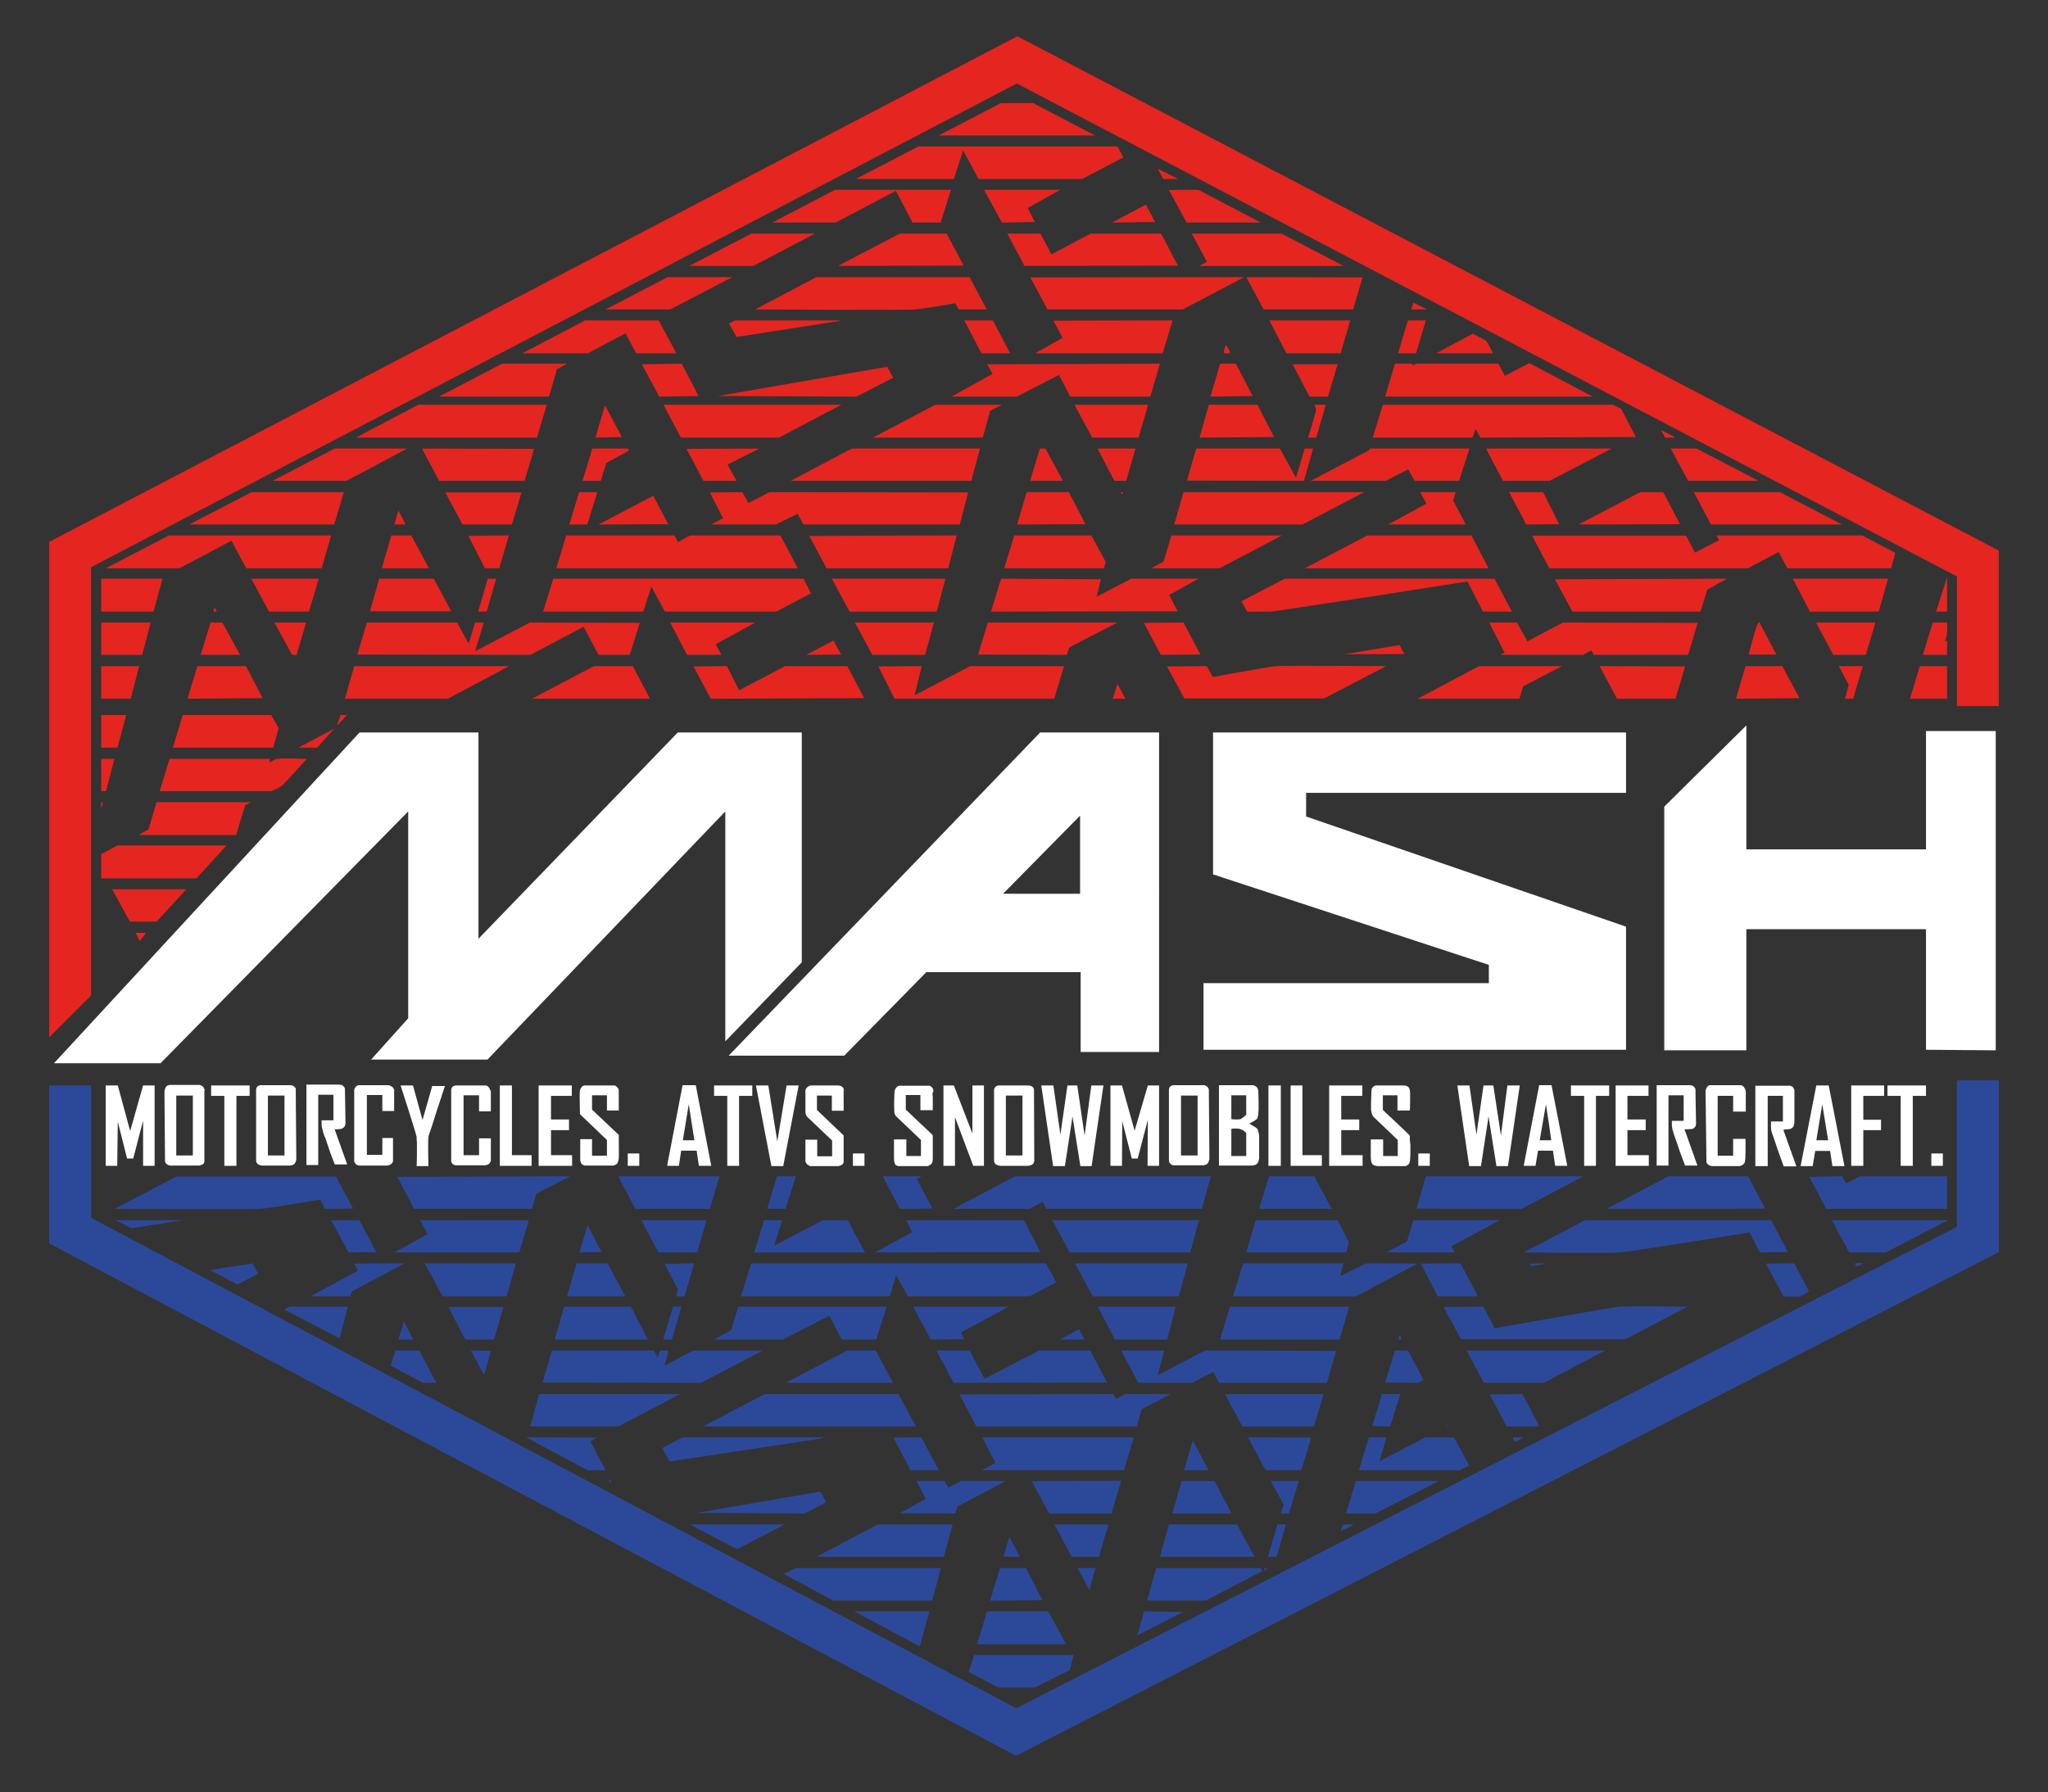 <?xml version="1.0" encoding="UTF-8"?> <!-- Generator: Adobe Illustrator 26.4.1, SVG Export Plug-In . SVG Version: 6.00 Build 0) --> <svg xmlns="http://www.w3.org/2000/svg" xmlns:xlink="http://www.w3.org/1999/xlink" id="Слой_1" x="0px" y="0px" viewBox="0 0 728.5 637.6" style="enable-background:new 0 0 728.5 637.6;" xml:space="preserve"><rect x="0" y="0" width="728.5" height="637.6" fill="#333333" stroke="none"/> <style type="text/css"> .st0{fill-rule:evenodd;clip-rule:evenodd;fill:#2C4999;} .st1{fill:none;stroke:#2C4999;stroke-width:0;} .st2{fill-rule:evenodd;clip-rule:evenodd;fill:#FFFFFF;} .st3{fill:none;stroke:#FFFFFF;stroke-width:0;} .st4{fill-rule:evenodd;clip-rule:evenodd;fill:#E52520;} .st5{fill:none;stroke:#E52520;stroke-width:0;} .st6{fill:#FFFFFF;} </style> <polygon class="st0" points="344.6,594.9 355.1,600.4 368.1,600.4 380.5,594.2 381.9,588.8 346.5,588.8 "></polygon> <polygon class="st1" points="344.6,594.9 355.1,600.4 368.1,600.4 380.5,594.2 381.9,588.8 346.5,588.8 "></polygon> <polygon class="st0" points="404.5,581.9 420.8,573.5 407,573.3 "></polygon> <polygon class="st1" points="404.5,581.9 420.8,573.5 407,573.3 "></polygon> <polygon class="st0" points="347.6,585 379.2,585 372.9,573.3 351.1,573.3 "></polygon> <polygon class="st1" points="347.6,585 379.2,585 372.9,573.3 351.1,573.3 "></polygon> <polygon class="st0" points="327.2,585.8 330.6,573.3 303.9,573.3 "></polygon> <polygon class="st1" points="327.2,585.8 330.6,573.3 303.9,573.3 "></polygon> <path class="st0" d="M450.9,558.1v-0.1h-0.6c-0.3,0-0.3,0-0.4,0.1c-0.2,0.2-0.4,0.4-0.2,0.6c0.1,0.1,0.5-0.1,0.9-0.3 C450.9,558.1,450.9,558.1,450.9,558.1z"></path> <path class="st1" d="M450.9,558.1v-0.1h-0.6c-0.3,0-0.3,0-0.4,0.1c-0.2,0.2-0.4,0.4-0.2,0.6c0.1,0.1,0.5-0.1,0.9-0.3 C450.9,558.1,450.9,558.1,450.9,558.1z"></path> <polygon class="st0" points="408,569.5 428.8,569.5 449,559 448.4,557.9 411.3,557.9 "></polygon> <polygon class="st1" points="408,569.5 428.8,569.5 449,559 448.4,557.9 411.3,557.9 "></polygon> <polygon class="st0" points="387.5,565.7 389.7,557.9 383.3,557.9 "></polygon> <polygon class="st1" points="387.5,565.7 389.7,557.9 383.3,557.9 "></polygon> <polygon class="st0" points="352.2,569.5 370.8,569.3 364.9,557.9 355.7,557.9 "></polygon> <polygon class="st1" points="352.2,569.5 370.8,569.3 364.9,557.9 355.7,557.9 "></polygon> <polygon class="st0" points="278.8,560 296.4,569.5 331.6,569.5 334.7,557.9 282.9,557.9 "></polygon> <polygon class="st1" points="278.8,560 296.4,569.5 331.6,569.5 334.7,557.9 282.9,557.9 "></polygon> <polygon class="st0" points="357,553.8 362.8,553.9 359,546.8 "></polygon> <polygon class="st1" points="357,553.8 362.8,553.9 359,546.8 "></polygon> <polygon class="st0" points="476.9,544.8 481.3,542.6 481.3,542.4 477.7,542.4 "></polygon> <polygon class="st1" points="476.9,544.8 481.3,542.6 481.3,542.4 477.7,542.4 "></polygon> <polygon class="st0" points="454.4,542.4 451,553.9 454.1,553.9 457.4,542.4 "></polygon> <polygon class="st1" points="454.4,542.4 451,553.9 454.1,553.9 457.4,542.4 "></polygon> <polygon class="st0" points="412.6,553.9 446.3,553.9 440,542.4 415.8,542.4 "></polygon> <polygon class="st1" points="412.6,553.9 446.3,553.9 440,542.4 415.8,542.4 "></polygon> <polygon class="st0" points="381.2,553.9 390.9,553.9 394.3,542.4 375.1,542.4 "></polygon> <polygon class="st1" points="381.2,553.9 390.9,553.9 394.3,542.4 375.1,542.4 "></polygon> <polygon class="st0" points="290.4,553.9 335.7,553.9 338.9,542.4 312.2,542.4 "></polygon> <polygon class="st1" points="290.4,553.9 335.7,553.9 338.9,542.4 312.2,542.4 "></polygon> <polygon class="st0" points="262.2,551.2 279.1,542.4 245.4,542.4 "></polygon> <polygon class="st1" points="262.2,551.2 279.1,542.4 245.4,542.4 "></polygon> <polygon class="st0" points="247.6,538.3 286.2,538.5 293.9,534.5 291.8,530.7 "></polygon> <polygon class="st1" points="247.6,538.3 286.2,538.5 293.9,534.5 291.8,530.7 "></polygon> <polygon class="st0" points="478.8,538.5 489.2,538.5 511.9,526.9 482.3,526.9 "></polygon> <polygon class="st1" points="478.8,538.5 489.2,538.5 511.9,526.9 482.3,526.9 "></polygon> <polygon class="st0" points="456.6,535.3 455.6,538.5 458.5,538.5 462,526.9 452,526.9 "></polygon> <polygon class="st1" points="456.6,535.3 455.6,538.5 458.5,538.5 462,526.9 452,526.9 "></polygon> <polygon class="st0" points="420.3,526.9 417,538.5 438.1,538.5 432,526.9 "></polygon> <polygon class="st1" points="420.3,526.9 417,538.5 438.1,538.5 432,526.9 "></polygon> <polygon class="st0" points="367,527 373.2,538.5 395.4,538.5 398.8,526.8 "></polygon> <polygon class="st1" points="367,527 373.2,538.5 395.4,538.5 398.8,526.8 "></polygon> <polygon class="st0" points="329.3,533.3 320,538.4 339.8,538.5 340.6,536 357.8,526.9 342,526.9 337.3,529.3 336,526.9 326,526.9 "></polygon> <polygon class="st1" points="329.3,533.3 320,538.4 339.8,538.5 340.6,536 357.8,526.9 342,526.9 337.3,529.3 336,526.9 326,526.9 "></polygon> <path class="st0" d="M216.9,527.2l0.6,0.3c0,0,0-0.2,0-0.3c0-0.2-0.4-0.4-0.5-0.4c-0.4-0.2-0.5-0.1-0.5,0.1 C216.6,527,216.6,527.1,216.9,527.2z"></path> <path class="st1" d="M216.9,527.2l0.6,0.3c0,0,0-0.2,0-0.3c0-0.2-0.4-0.4-0.5-0.4c-0.4-0.2-0.5-0.1-0.5,0.1 C216.6,527,216.6,527.1,216.9,527.2z"></path> <polygon class="st0" points="421.2,523.1 429.9,523.1 424.3,512.5 "></polygon> <polygon class="st1" points="421.2,523.1 429.9,523.1 424.3,512.5 "></polygon> <path class="st0" d="M539.6,512.7l2.1-1.1v-0.2h-3.4c0,0,0,0.1,0,0.1c0,0,0,0-0.1,0c-0.1,0-0.1,0.1,0,0.2c0,0,0.4,1,0.7,1.1 c0.1,0,0.1,0,0.2,0C539.1,513,539.2,512.9,539.6,512.7z"></path> <path class="st1" d="M539.6,512.7l2.1-1.1v-0.2h-3.4c0,0,0,0.1,0,0.1c0,0,0,0-0.1,0c-0.1,0-0.1,0.1,0,0.2c0,0,0.4,1,0.7,1.1 c0.1,0,0.1,0,0.2,0C539.1,513,539.2,512.9,539.6,512.7z"></path> <polygon class="st0" points="483.4,523.1 519.3,523.1 522.6,521.4 517.2,511.4 507,511.4 490.7,519.9 493.2,511.4 486.9,511.4 "></polygon> <polygon class="st1" points="483.4,523.1 519.3,523.1 522.6,521.4 517.2,511.4 507,511.4 490.7,519.9 493.2,511.4 486.9,511.4 "></polygon> <polygon class="st0" points="450.2,523.1 462.9,523.1 466.4,511.5 443.9,511.4 "></polygon> <polygon class="st1" points="450.2,523.1 462.9,523.1 466.4,511.5 443.9,511.4 "></polygon> <polygon class="st0" points="354.1,520.5 349.2,523.1 399.8,523.1 403.3,511.4 349.4,511.4 "></polygon> <polygon class="st1" points="354.1,520.5 349.2,523.1 399.8,523.1 403.3,511.4 349.4,511.4 "></polygon> <polygon class="st0" points="317.8,511.5 323.9,523.1 334,523.1 327.7,511.4 "></polygon> <polygon class="st1" points="317.8,511.5 323.9,523.1 334,523.1 327.7,511.4 "></polygon> <polygon class="st0" points="235.6,515.2 238.2,520 292.8,511.7 292.8,511.4 242.8,511.4 "></polygon> <polygon class="st1" points="235.6,515.2 238.2,520 292.8,511.7 292.8,511.4 242.8,511.4 "></polygon> <polygon class="st0" points="209,523.1 215.4,523.1 210,512.8 212.4,511.5 187.1,511.4 "></polygon> <polygon class="st1" points="209,523.1 215.4,523.1 210,512.8 212.4,511.5 187.1,511.4 "></polygon> <polygon class="st0" points="514.5,507.4 514.5,507.5 515.1,507.5 515.1,507.4 515.2,507.4 514.9,507.1 "></polygon> <polygon class="st1" points="514.5,507.4 514.5,507.5 515.1,507.5 515.1,507.4 515.2,507.4 514.9,507.1 "></polygon> <polygon class="st0" points="535.9,507.5 547.6,507.5 541.5,496 529.9,496.1 "></polygon> <polygon class="st1" points="535.9,507.5 547.6,507.5 541.5,496 529.9,496.1 "></polygon> <polygon class="st0" points="488.1,507.4 494.5,507.5 498.1,496 491.6,496 "></polygon> <polygon class="st1" points="488.1,507.4 494.5,507.5 498.1,496 491.6,496 "></polygon> <polygon class="st0" points="441.9,507.5 467.4,507.5 470.8,496 435.7,496 "></polygon> <polygon class="st1" points="441.9,507.5 467.4,507.5 470.8,496 435.7,496 "></polygon> <polygon class="st0" points="347.3,507.5 404.4,507.5 406.1,501.4 416.4,496 400.4,496 396.9,497.8 396.1,496 341.3,496.1 "></polygon> <polygon class="st1" points="347.3,507.5 404.4,507.5 406.1,501.4 416.4,496 400.4,496 396.9,497.8 396.1,496 341.3,496.1 "></polygon> <polygon class="st0" points="250.1,507.5 325.8,507.5 319.6,496 272,496 "></polygon> <polygon class="st1" points="250.1,507.5 325.8,507.5 319.6,496 272,496 "></polygon> <polygon class="st0" points="188.6,507.5 220,507.5 241.9,496 191.8,496 "></polygon> <polygon class="st1" points="188.6,507.5 220,507.5 241.9,496 191.8,496 "></polygon> <polygon class="st0" points="527.8,492 549.1,492 571,480.5 521.7,480.5 "></polygon> <polygon class="st1" points="527.8,492 549.1,492 571,480.5 521.7,480.5 "></polygon> <polygon class="st0" points="492.7,491.9 504.6,492 506.4,491 500.8,480.5 496.2,480.5 "></polygon> <polygon class="st1" points="492.7,491.9 504.6,492 506.4,491 500.8,480.5 496.2,480.5 "></polygon> <polygon class="st0" points="404.9,492 424,492 431.6,488.1 433.6,492 472,492 475.3,480.6 428.6,480.5 411.8,489.3 414.1,480.5 398.8,480.5 "></polygon> <polygon class="st1" points="404.9,492 424,492 431.6,488.1 433.6,492 472,492 475.3,480.6 428.6,480.5 411.8,489.3 414.1,480.5 398.8,480.5 "></polygon> <polygon class="st0" points="339.2,492 393.8,491.9 387.8,480.5 369.6,480.5 350.2,490.6 344.9,480.5 333.1,480.5 "></polygon> <polygon class="st1" points="339.2,492 393.8,491.9 387.8,480.5 369.6,480.5 350.2,490.6 344.9,480.5 333.1,480.5 "></polygon> <polygon class="st0" points="279.5,492 317.6,492 311.5,480.5 301.4,480.5 "></polygon> <polygon class="st1" points="279.5,492 317.6,492 311.5,480.5 301.4,480.5 "></polygon> <polygon class="st0" points="193,491.9 249.4,492 271.3,480.5 246.6,480.5 236.4,485.9 237.8,480.5 234.8,480.5 234,483.1 232.6,480.5 196.3,480.5 "></polygon> <polygon class="st1" points="193,491.9 249.4,492 271.3,480.5 246.6,480.5 236.4,485.9 237.8,480.5 234.8,480.5 234,483.1 232.6,480.5 196.3,480.5 "></polygon> <polygon class="st0" points="172.2,489.2 174.6,480.6 167.5,480.5 "></polygon> <polygon class="st1" points="172.2,489.2 174.6,480.6 167.5,480.5 "></polygon> <polygon class="st0" points="150.4,492 155.2,492 149.1,480.5 140.6,480.5 139,485.9 "></polygon> <polygon class="st1" points="150.4,492 155.2,492 149.1,480.5 140.6,480.5 139,485.9 "></polygon> <path class="st0" d="M497.4,476.5h0.1v0.1h0.9v-0.1h0.1c0,0,0-0.1,0-0.3c0-0.4-0.4-1-0.6-1.1c-0.1-0.1-0.2,0-0.2,0.2 C497.6,475.7,497.4,476.5,497.4,476.5z"></path> <path class="st1" d="M497.4,476.5h0.1v0.1h0.9v-0.1h0.1c0,0,0-0.1,0-0.3c0-0.4-0.4-1-0.6-1.1c-0.1-0.1-0.2,0-0.2,0.2 C497.6,475.7,497.4,476.5,497.4,476.5z"></path> <polygon class="st0" points="377,476.6 385.8,476.6 383.8,472.9 "></polygon> <polygon class="st1" points="377,476.6 385.8,476.6 383.8,472.9 "></polygon> <polygon class="st0" points="141.7,476.6 147,476.6 143.7,470.2 "></polygon> <polygon class="st1" points="141.7,476.6 147,476.6 143.7,470.2 "></polygon> <path class="st0" d="M600.3,464.9c0,0-19.8-0.3-24.2,0c-2.7,0.2-44.4,7.7-44.4,7.7l-4-7.7l-14.2,0.1l6.2,11.5h58.5L600.3,464.9z"></path> <path class="st1" d="M600.3,464.9c0,0-19.8-0.3-24.2,0c-2.7,0.2-44.4,7.7-44.4,7.7l-4-7.7l-14.2,0.1l6.2,11.5h58.5L600.3,464.9z"></path> <polygon class="st0" points="434,476.6 476.5,476.6 479.9,464.9 437.5,464.9 "></polygon> <polygon class="st1" points="434,476.6 476.5,476.6 479.9,464.9 437.5,464.9 "></polygon> <polygon class="st0" points="396.6,476.6 415.2,476.6 418.2,464.9 390.5,464.9 "></polygon> <polygon class="st1" points="396.6,476.6 415.2,476.6 418.2,464.9 390.5,464.9 "></polygon> <polygon class="st0" points="331.1,476.6 343,476.5 341.8,474.1 358.8,464.9 324.8,464.9 "></polygon> <polygon class="st1" points="331.1,476.6 343,476.5 341.8,474.1 358.8,464.9 324.8,464.9 "></polygon> <polygon class="st0" points="278.5,476.6 295,468.1 299.4,476.6 311.7,476.6 315.4,464.9 262.6,464.9 260.1,473.3 253.9,476.6 "></polygon> <polygon class="st1" points="278.5,476.6 295,468.1 299.4,476.6 311.7,476.6 315.4,464.9 262.6,464.9 260.1,473.3 253.9,476.6 "></polygon> <polygon class="st0" points="235.9,476.6 239,476.6 242.4,464.9 239.4,464.9 "></polygon> <polygon class="st1" points="235.9,476.6 239,476.6 242.4,464.9 239.4,464.9 "></polygon> <polygon class="st0" points="197.3,476.6 230.5,476.6 224.4,464.9 200.7,464.9 "></polygon> <polygon class="st1" points="197.3,476.6 230.5,476.6 224.4,464.9 200.7,464.9 "></polygon> <polygon class="st0" points="159.5,465 165.5,476.6 175.7,476.6 179.1,465 "></polygon> <polygon class="st1" points="159.5,465 165.5,476.6 175.7,476.6 179.1,465 "></polygon> <polygon class="st0" points="101.1,465.9 120.8,476.2 123.7,464.9 103,464.9 "></polygon> <polygon class="st1" points="101.1,465.9 120.8,476.2 123.7,464.9 103,464.9 "></polygon> <path class="st0" d="M661.2,450.4l1.4-0.8v-0.2H660c0,0,0,0.1,0,0.1c0,0-0.1,0-0.1,0c0,0,0,0.1,0,0.1c0.1,0.7,0.4,0.9,0.7,0.9 C660.7,450.7,660.8,450.7,661.2,450.4z"></path> <path class="st1" d="M661.2,450.4l1.4-0.8v-0.2H660c0,0,0,0.1,0,0.1c0,0-0.1,0-0.1,0c0,0,0,0.1,0,0.1c0.1,0.7,0.4,0.9,0.7,0.9 C660.7,450.7,660.8,450.7,661.2,450.4z"></path> <path class="st0" d="M634.4,461.2c0,0,5,0.3,6,0c1.2-0.4,3.1-1.8,3.1-1.8l-5.3-9.9l-10,0.1L634.4,461.2z"></path> <path class="st1" d="M634.4,461.2c0,0,5,0.3,6,0c1.2-0.4,3.1-1.8,3.1-1.8l-5.3-9.9l-10,0.1L634.4,461.2z"></path> <polygon class="st0" points="544,449.6 544.6,450.5 549.5,449.7 549.5,449.5 "></polygon> <polygon class="st1" points="544,449.6 544.6,450.5 549.5,449.7 549.5,449.5 "></polygon> <polygon class="st0" points="511.4,461.2 525.7,461.2 519.5,449.5 505.4,449.6 "></polygon> <polygon class="st1" points="511.4,461.2 525.7,461.2 519.5,449.5 505.4,449.6 "></polygon> <polygon class="st0" points="438.6,461.2 482.5,461.2 504.1,449.6 485.9,449.5 476.7,454.1 477.9,449.5 442.2,449.5 "></polygon> <polygon class="st1" points="438.6,461.2 482.5,461.2 504.1,449.6 485.9,449.5 476.7,454.1 477.9,449.5 442.2,449.5 "></polygon> <polygon class="st0" points="388.7,461.2 419.3,461.2 422.5,449.5 382.4,449.5 "></polygon> <polygon class="st1" points="388.7,461.2 419.3,461.2 422.5,449.5 382.4,449.5 "></polygon> <polygon class="st0" points="263.6,461.2 316.5,461.2 318.8,453.7 322.9,461.2 366.3,461.2 375.7,456.2 372.1,449.5 267.2,449.5 "></polygon> <polygon class="st1" points="263.6,461.2 316.5,461.2 318.8,453.7 322.9,461.2 366.3,461.2 375.7,456.2 372.1,449.5 267.2,449.5 "></polygon> <polygon class="st0" points="236.4,449.7 241.2,458.8 240.5,461.2 243.5,461.2 246.9,449.5 "></polygon> <polygon class="st1" points="236.4,449.7 241.2,458.8 240.5,461.2 243.5,461.2 246.9,449.5 "></polygon> <polygon class="st0" points="201.7,461.2 222.4,461.2 216.1,449.5 205.1,449.5 "></polygon> <polygon class="st1" points="201.7,461.2 222.4,461.2 216.1,449.5 205.1,449.5 "></polygon> <polygon class="st0" points="157.4,461.2 180.2,461.2 183.5,449.5 151.1,449.5 "></polygon> <polygon class="st1" points="157.4,461.2 180.2,461.2 183.5,449.5 151.1,449.5 "></polygon> <polygon class="st0" points="126,449.6 127.3,452.1 110.5,461.2 124.6,461.2 125.1,459.5 143.9,449.5 "></polygon> <polygon class="st1" points="126,449.6 127.3,452.1 110.5,461.2 124.6,461.2 125.1,459.5 143.9,449.5 "></polygon> <polygon class="st0" points="84.5,457 91.8,453.2 89.8,449.5 74.7,451.9 "></polygon> <polygon class="st1" points="84.5,457 91.8,453.2 89.8,449.5 74.7,451.9 "></polygon> <polygon class="st0" points="206.1,445.6 214,445.5 209,435.9 "></polygon> <polygon class="st1" points="206.1,445.6 214,445.5 209,435.9 "></polygon> <polygon class="st0" points="657.8,445.6 670.8,445.6 693,434.1 651.6,434.1 "></polygon> <polygon class="st1" points="657.8,445.6 670.8,445.6 693,434.1 651.6,434.1 "></polygon> <path class="st0" d="M542,445.6c0,0,30.1,0.3,34.3,0c3.4-0.2,46-7.1,46-7.1l3.7,7.1l10-0.1l-6-11.4h-66.1L542,445.6z"></path> <path class="st1" d="M542,445.6c0,0,30.1,0.3,34.3,0c3.4-0.2,46-7.1,46-7.1l3.7,7.1l10-0.1l-6-11.4h-66.1L542,445.6z"></path> <polygon class="st0" points="493.1,445.6 517.5,445.6 516.3,443.4 533.5,434.1 502.7,434.1 500.5,441.7 "></polygon> <polygon class="st1" points="493.1,445.6 517.5,445.6 516.3,443.4 533.5,434.1 502.7,434.1 500.5,441.7 "></polygon> <polygon class="st0" points="443.3,445.6 478.9,445.6 479.8,441.9 475.8,434.1 446.7,434.1 "></polygon> <polygon class="st1" points="443.3,445.6 478.9,445.6 479.8,441.9 475.8,434.1 446.7,434.1 "></polygon> <polygon class="st0" points="380.5,445.6 423.4,445.6 426.5,434.1 374.3,434.1 "></polygon> <polygon class="st1" points="380.5,445.6 423.4,445.6 426.5,434.1 374.3,434.1 "></polygon> <polygon class="st0" points="322.3,434.2 324.5,438.4 311.2,445.6 370.1,445.5 364.2,434.1 "></polygon> <polygon class="st1" points="322.3,434.2 324.5,438.4 311.2,445.6 370.1,445.5 364.2,434.1 "></polygon> <polygon class="st0" points="268.3,445.6 307.7,445.6 301.5,434.1 292.8,434.1 275.4,443.2 278.2,434.2 271.8,434.1 "></polygon> <polygon class="st1" points="268.3,445.6 307.7,445.6 301.5,434.1 292.8,434.1 275.4,443.2 278.2,434.2 271.8,434.1 "></polygon> <polygon class="st0" points="234.2,445.6 248,445.6 251.3,434.1 228.1,434.1 "></polygon> <polygon class="st1" points="234.2,445.6 248,445.6 251.3,434.1 228.1,434.1 "></polygon> <polygon class="st0" points="152.1,439.1 140.3,445.6 184.7,445.6 188.1,434.2 149.4,434.1 "></polygon> <polygon class="st1" points="152.1,439.1 140.3,445.6 184.7,445.6 188.1,434.2 149.4,434.1 "></polygon> <polygon class="st0" points="117.8,434.2 124,445.6 133.9,445.5 127.8,434.1 "></polygon> <polygon class="st1" points="117.8,434.2 124,445.6 133.9,445.5 127.8,434.1 "></polygon> <polygon class="st0" points="46.7,437 65.4,434.1 41,434.1 "></polygon> <polygon class="st1" points="46.7,437 65.4,434.1 41,434.1 "></polygon> <polygon class="st0" points="649.6,430.1 692.6,430.1 692.6,418.5 661.6,418.5 656.6,421.1 655.3,418.5 643.6,418.7 "></polygon> <polygon class="st1" points="649.6,430.1 692.6,430.1 692.6,418.5 661.6,418.5 656.6,421.1 655.3,418.5 643.6,418.7 "></polygon> <polygon class="st0" points="571.5,430.1 627.9,430 621.8,418.5 593.5,418.5 "></polygon> <polygon class="st1" points="571.5,430.1 627.9,430 621.8,418.5 593.5,418.5 "></polygon> <polygon class="st0" points="503.9,430 541.3,430.1 563.2,418.5 507.2,418.5 "></polygon> <polygon class="st1" points="503.9,430 541.3,430.1 563.2,418.5 507.2,418.5 "></polygon> <polygon class="st0" points="447.9,430.1 473.7,430.1 467.5,418.5 451.4,418.5 "></polygon> <polygon class="st1" points="447.9,430.1 473.7,430.1 467.5,418.5 451.4,418.5 "></polygon> <polygon class="st0" points="339.2,430.1 366.3,430.1 370.9,427.6 372.2,430.1 427.5,430.1 430.7,418.5 361.1,418.5 "></polygon> <polygon class="st1" points="339.2,430.1 366.3,430.1 370.9,427.6 372.2,430.1 427.5,430.1 430.7,418.5 361.1,418.5 "></polygon> <polygon class="st0" points="320.1,430.1 331.7,430 326.1,419.5 327.8,418.5 314,418.5 "></polygon> <polygon class="st1" points="320.1,430.1 331.7,430 326.1,419.5 327.8,418.5 314,418.5 "></polygon> <polygon class="st0" points="272.9,430.1 279.4,430.1 283.1,418.5 276.4,418.5 "></polygon> <polygon class="st1" points="272.9,430.1 279.4,430.1 283.1,418.5 276.4,418.5 "></polygon> <polygon class="st0" points="252.5,430.1 255.9,418.5 219.9,418.5 226,430.1 "></polygon> <polygon class="st1" points="252.5,430.1 255.9,418.5 219.9,418.5 226,430.1 "></polygon> <polygon class="st0" points="141.3,418.7 147.3,430.1 189.2,430.1 190.7,424.8 202.8,418.5 "></polygon> <polygon class="st1" points="141.3,418.7 147.3,430.1 189.2,430.1 190.7,424.8 202.8,418.5 "></polygon> <path class="st0" d="M40.8,430.1c0,0,49.3,0.3,52,0c5.5-0.6,21.1-3.3,21.1-3.3l1.7,3.3l10-0.1l-6.1-11.4H62.7L40.8,430.1z"></path> <path class="st1" d="M40.8,430.1c0,0,49.3,0.3,52,0c5.5-0.6,21.1-3.3,21.1-3.3l1.7,3.3l10-0.1l-6.1-11.4H62.7L40.8,430.1z"></path> <polygon class="st0" points="361.5,607.8 32.4,433.3 32.4,386.2 17.5,386.2 17.5,442.4 361.4,624.7 711,445.5 711,384.4 696.1,384.4 696.1,436.5 "></polygon> <polygon class="st1" points="361.5,607.8 32.4,433.3 32.4,386.2 17.5,386.2 17.5,442.4 361.4,624.7 711,445.5 711,384.4 696.1,384.4 696.1,436.5 "></polygon> <polygon class="st2" points="529.6,343.3 529.6,349.8 428.1,349.8 428.1,373.5 578.4,373.5 578.4,329.7 464.6,290.5 464.6,282.1 578.4,282.1 578.4,260.6 431.5,260.6 431.5,311.1 "></polygon> <polygon class="st3" points="19.2,378.3 57.1,378.3 145.2,288.7 145.2,362.3 132,377 173.4,377 258,288.7 258,370.5 285.2,342.4 285.2,260.6 241.1,260.6 170.2,334 170.2,260.6 127.9,260.6 "></polygon> <polygon class="st3" points="592,287 592,373.7 621.2,373.7 621.2,330.6 685.1,330.6 685.1,373.5 709.9,373.7 709.9,260.1 685.1,260.1 685.1,302.2 621.2,302.2 621.2,258.1 "></polygon> <polygon class="st4" points="49.7,334.8 52,331.9 48.2,331.9 "></polygon> <polygon class="st5" points="49.7,334.8 52,331.9 48.2,331.9 "></polygon> <polygon class="st4" points="46.2,327.9 55.7,327.9 66.3,316.4 39.9,316.4 "></polygon> <polygon class="st5" points="46.2,327.9 55.7,327.9 66.3,316.4 39.9,316.4 "></polygon> <polygon class="st4" points="36,312.5 69.9,312.5 80.6,300.8 41.8,300.8 36,303.9 "></polygon> <polygon class="st5" points="36,312.5 69.9,312.5 80.6,300.8 41.8,300.8 36,303.9 "></polygon> <polygon class="st4" points="49.2,297.1 84,297.1 87.2,286.5 89.3,285.4 55.7,285.4 52.8,295.1 "></polygon> <polygon class="st5" points="49.2,297.1 84,297.1 87.2,286.5 89.3,285.4 55.7,285.4 52.8,295.1 "></polygon> <polygon class="st4" points="36,285.5 36,287.3 36.2,287.3 36.6,285.5 36.4,285.5 36.4,285.4 36.1,285.4 36.1,285.5 "></polygon> <polygon class="st5" points="36,285.5 36,287.3 36.2,287.3 36.6,285.5 36.4,285.5 36.4,285.4 36.1,285.4 36.1,285.5 "></polygon> <path class="st4" d="M97,281.3c1.1-0.5,2.3-1,3.2-1.7c1.2-0.9,8.9-9.6,8.9-9.6s-9.6-0.3-10.6,0c-1.5,0.4-2.7,1.4-2.7,1.4L96,270 H60.3l-3.5,11.5h39.2C96.5,281.5,96.6,281.5,97,281.3z"></path> <path class="st5" d="M97,281.3c1.1-0.5,2.3-1,3.2-1.7c1.2-0.9,8.9-9.6,8.9-9.6s-9.6-0.3-10.6,0c-1.5,0.4-2.7,1.4-2.7,1.4L96,270 H60.3l-3.5,11.5h39.2C96.5,281.5,96.6,281.5,97,281.3z"></path> <polygon class="st4" points="37.7,281.5 40.7,270 36,270 36,281.5 "></polygon> <polygon class="st5" points="37.7,281.5 40.7,270 36,270 36,281.5 "></polygon> <polygon class="st4" points="106.1,266 112.8,266 119,259.2 "></polygon> <polygon class="st5" points="106.1,266 112.8,266 119,259.2 "></polygon> <path class="st4" d="M120,257.8c0,0.2,0,0.2,0.1,0.2c0.1,0,0.1,0,0.4-0.4l2.9-3.2h-2.3l-0.9,2.8C120,257.7,120,257.7,120,257.8z"></path> <path class="st5" d="M120,257.8c0,0.2,0,0.2,0.1,0.2c0.1,0,0.1,0,0.4-0.4l2.9-3.2h-2.3l-0.9,2.8C120,257.7,120,257.7,120,257.8z"></path> <polygon class="st4" points="61.5,266 97.2,266 99.1,259.1 96.5,254.4 65,254.4 "></polygon> <polygon class="st5" points="61.5,266 97.2,266 99.1,259.1 96.5,254.4 65,254.4 "></polygon> <polygon class="st4" points="44.9,254.4 36,254.4 36,266 41.8,266 "></polygon> <polygon class="st5" points="44.9,254.4 36,254.4 36,266 41.8,266 "></polygon> <polygon class="st4" points="395.8,248.6 400.3,248.6 397.5,243.3 "></polygon> <polygon class="st5" points="395.8,248.6 400.3,248.6 397.5,243.3 "></polygon> <polygon class="st4" points="679.4,248.6 692.6,248.6 692.6,237 682.9,237 "></polygon> <polygon class="st5" points="679.4,248.6 692.6,248.6 692.6,237 682.9,237 "></polygon> <polygon class="st4" points="657.6,243.7 656.3,248.6 659.2,248.6 662.6,237 654.1,237 "></polygon> <polygon class="st5" points="657.6,243.7 656.3,248.6 659.2,248.6 662.6,237 654.1,237 "></polygon> <polygon class="st4" points="617.5,248.6 640.1,248.4 634,237 620.9,237 "></polygon> <polygon class="st5" points="617.5,248.6 640.1,248.4 634,237 620.9,237 "></polygon> <polygon class="st4" points="575.2,248.6 596,248.6 599.4,237.1 569,237 "></polygon> <polygon class="st5" points="575.2,248.6 596,248.6 599.4,237.1 569,237 "></polygon> <polygon class="st4" points="504.3,248.6 540.5,248.6 541.8,244.2 555.6,237 526.1,237 "></polygon> <polygon class="st5" points="504.3,248.6 540.5,248.6 541.8,244.2 555.6,237 526.1,237 "></polygon> <path class="st4" d="M493.1,237c0,0-36.3-0.3-39.1,0c-4.2,0.4-22.6,3.9-22.6,3.9l-2.1-3.9l-14.2,0.1l6.2,11.4H471L493.1,237z"></path> <path class="st5" d="M493.1,237c0,0-36.3-0.3-39.1,0c-4.2,0.4-22.6,3.9-22.6,3.9l-2.1-3.9l-14.2,0.1l6.2,11.4H471L493.1,237z"></path> <polygon class="st4" points="312.4,237.1 318.2,248.6 375,248.6 378.5,237 345.1,237 325.3,247.4 327.9,237 "></polygon> <polygon class="st5" points="312.4,237.1 318.2,248.6 375,248.6 378.5,237 345.1,237 325.3,247.4 327.9,237 "></polygon> <polygon class="st4" points="246.7,237.1 252.8,248.6 307.4,248.4 301.4,237 279.3,237 262.9,245.6 258.6,237 "></polygon> <polygon class="st5" points="246.7,237.1 252.8,248.6 307.4,248.4 301.4,237 279.3,237 262.9,245.6 258.6,237 "></polygon> <polygon class="st4" points="189.2,248.6 231.2,248.6 225.1,237 211.3,237 "></polygon> <polygon class="st5" points="189.2,248.6 231.2,248.6 225.1,237 211.3,237 "></polygon> <polygon class="st4" points="122.7,248.6 159.3,248.6 181.1,237 126,237 "></polygon> <polygon class="st5" points="122.7,248.6 159.3,248.6 181.1,237 126,237 "></polygon> <polygon class="st4" points="66.7,248.6 93.4,248.4 87.5,237 70.2,237 "></polygon> <polygon class="st5" points="66.7,248.6 93.4,248.4 87.5,237 70.2,237 "></polygon> <polygon class="st4" points="49.5,237 36,237 36,248.6 46.5,248.6 "></polygon> <polygon class="st5" points="49.5,237 36,237 36,248.6 46.5,248.6 "></polygon> <polygon class="st4" points="478.2,232.8 499.6,232.7 497.8,229.5 "></polygon> <polygon class="st5" points="478.2,232.8 499.6,232.7 497.8,229.5 "></polygon> <polygon class="st4" points="286.8,233 299.2,232.9 296.5,227.9 "></polygon> <polygon class="st5" points="286.8,233 299.2,232.9 296.5,227.9 "></polygon> <path class="st4" d="M691.9,228.1c0,0,0.4-1,0.6-2.2c0.3-1.9,0.1-4.4,0.1-4.4h-5.1L684,233h8.6V228L691.9,228.1z"></path> <path class="st5" d="M691.9,228.1c0,0,0.4-1,0.6-2.2c0.3-1.9,0.1-4.4,0.1-4.4h-5.1L684,233h8.6V228L691.9,228.1z"></path> <polygon class="st4" points="652.1,233 663.7,233 667.1,221.5 646,221.5 "></polygon> <polygon class="st5" points="652.1,233 663.7,233 667.1,221.5 646,221.5 "></polygon> <path class="st4" d="M622,232.9h9.9l-6.2-11.7c0,0-0.3,0.4-0.5,0.9C624.5,223.1,622,232.9,622,232.9z"></path> <path class="st5" d="M622,232.9h9.9l-6.2-11.7c0,0-0.3,0.4-0.5,0.9C624.5,223.1,622,232.9,622,232.9z"></path> <polygon class="st4" points="535.2,232.2 534,232.8 534,233 563.1,233 566.1,231.4 566.9,233 600.5,233 603.9,221.6 555.9,221.5 543.3,228.2 539.6,221.5 529.7,221.5 "></polygon> <polygon class="st5" points="535.2,232.2 534,232.8 534,233 563.1,233 566.1,231.4 566.9,233 600.5,233 603.9,221.6 555.9,221.5 543.3,228.2 539.6,221.5 529.7,221.5 "></polygon> <polygon class="st4" points="406.9,221.6 412.9,233 427,232.9 421,221.5 "></polygon> <polygon class="st5" points="406.9,221.6 412.9,233 427,232.9 421,221.5 "></polygon> <polygon class="st4" points="347.9,232.9 379.5,233 380.3,230.4 397.4,221.5 351.4,221.5 "></polygon> <polygon class="st5" points="347.9,232.9 379.5,233 380.3,230.4 397.4,221.5 351.4,221.5 "></polygon> <polygon class="st4" points="310.3,233 329.1,233 332.2,221.5 304.1,221.5 "></polygon> <polygon class="st5" points="310.3,233 329.1,233 332.2,221.5 304.1,221.5 "></polygon> <polygon class="st4" points="244.4,233 256.6,233 254.6,229.2 268.7,221.5 238.4,221.5 "></polygon> <polygon class="st5" points="244.4,233 256.6,233 254.6,229.2 268.7,221.5 238.4,221.5 "></polygon> <polygon class="st4" points="130.5,221.5 127.1,232.9 188.7,233 207.6,223 212.9,233 224,233 227.6,221.6 188.5,221.5 169,231.7 172.1,221.5 169,221.5 166.7,229 162.6,221.5 "></polygon> <polygon class="st5" points="130.5,221.5 127.1,232.9 188.7,233 207.6,223 212.9,233 224,233 227.6,221.6 188.5,221.5 169,231.7 172.1,221.5 169,221.5 166.7,229 162.6,221.5 "></polygon> <polygon class="st4" points="103.9,233 105.5,233 108.9,221.5 97.6,221.5 "></polygon> <polygon class="st5" points="103.9,233 105.5,233 108.9,221.5 97.6,221.5 "></polygon> <polygon class="st4" points="71.4,233 85.4,233 79.1,221.5 74.9,221.5 "></polygon> <polygon class="st5" points="71.4,233 85.4,233 79.1,221.5 74.9,221.5 "></polygon> <polygon class="st4" points="53.6,221.5 36,221.5 36,233 50.6,233 "></polygon> <polygon class="st5" points="53.6,221.5 36,221.5 36,233 50.6,233 "></polygon> <path class="st4" d="M76.1,217.6h0.9c0,0,0-0.2,0-0.3c0-0.3-0.2-0.4-0.3-0.6c-0.2-0.3-0.2-0.3-0.3-0.3c-0.3,0-0.4,0.4-0.4,0.7 C76.1,217.3,76.1,217.6,76.1,217.6z"></path> <path class="st5" d="M76.1,217.6h0.9c0,0,0-0.2,0-0.3c0-0.3-0.2-0.4-0.3-0.6c-0.2-0.3-0.2-0.3-0.3-0.3c-0.3,0-0.4,0.4-0.4,0.7 C76.1,217.3,76.1,217.6,76.1,217.6z"></path> <polygon class="st4" points="688.7,217.6 692.6,217.6 692.6,205.3 "></polygon> <polygon class="st5" points="688.7,217.6 692.6,217.6 692.6,205.3 "></polygon> <polygon class="st4" points="643.8,217.6 668.3,217.6 671.6,205.9 637.7,205.9 "></polygon> <polygon class="st5" points="643.8,217.6 668.3,217.6 671.6,205.9 637.7,205.9 "></polygon> <polygon class="st4" points="553.1,206.1 559.3,217.6 604.9,217.6 607.3,209.8 614.3,205.9 "></polygon> <polygon class="st5" points="553.1,206.1 559.3,217.6 604.9,217.6 607.3,209.8 614.3,205.9 "></polygon> <path class="st4" d="M443.6,217.6c0,0,4,0.1,8.2,0c2.2,0,70.2-10.7,70.2-10.7l5.5,10.7h10.3l-6.2-11.7H457l-15.4,8L443.6,217.6z"></path> <path class="st5" d="M443.6,217.6c0,0,4,0.1,8.2,0c2.2,0,70.2-10.7,70.2-10.7l5.5,10.7h10.3l-6.2-11.7H457l-15.4,8L443.6,217.6z"></path> <polygon class="st4" points="352.5,217.6 418.9,217.5 415.9,211.7 426.3,205.9 402.4,205.9 390.1,212.3 391.6,206.1 356.1,205.9 "></polygon> <polygon class="st5" points="352.5,217.6 418.9,217.5 415.9,211.7 426.3,205.9 402.4,205.9 390.1,212.3 391.6,206.1 356.1,205.9 "></polygon> <polygon class="st4" points="302.2,217.6 333.2,217.6 336.3,205.9 295.9,205.9 "></polygon> <polygon class="st5" points="302.2,217.6 333.2,217.6 336.3,205.9 295.9,205.9 "></polygon> <polygon class="st4" points="193.2,217.6 228.8,217.6 231.7,208.7 236.5,217.6 276.1,217.6 288.5,211.1 285.8,205.9 196.8,205.9 "></polygon> <polygon class="st5" points="193.2,217.6 228.8,217.6 231.7,208.7 236.5,217.6 276.1,217.6 288.5,211.1 285.8,205.9 196.8,205.9 "></polygon> <polygon class="st4" points="170.1,217.6 173.1,217.6 176.5,205.9 173.5,205.9 "></polygon> <polygon class="st5" points="170.1,217.6 173.1,217.6 176.5,205.9 173.5,205.9 "></polygon> <polygon class="st4" points="131.6,217.5 160.5,217.5 154.3,205.9 134.9,205.9 "></polygon> <polygon class="st5" points="131.6,217.5 160.5,217.5 154.3,205.9 134.9,205.9 "></polygon> <polygon class="st4" points="95.7,217.6 109.9,217.6 113.4,205.9 89.4,205.9 "></polygon> <polygon class="st5" points="95.7,217.6 109.9,217.6 113.4,205.9 89.4,205.9 "></polygon> <polygon class="st4" points="57.8,205.9 36,205.9 36,217.6 54.6,217.6 "></polygon> <polygon class="st5" points="57.8,205.9 36,205.9 36,217.6 54.6,217.6 "></polygon> <polygon class="st4" points="545,190.6 551.1,202.2 621.7,202.2 632.7,196.4 635.8,202.2 672.7,202.2 674.2,196.7 662.4,190.5 610.6,190.5 611.5,192.2 602.9,196.6 599.8,190.6 "></polygon> <polygon class="st5" points="545,190.6 551.1,202.2 621.7,202.2 632.7,196.4 635.8,202.2 672.7,202.2 674.2,196.7 662.4,190.5 610.6,190.5 611.5,192.2 602.9,196.6 599.8,190.6 "></polygon> <polygon class="st4" points="464.1,202.2 529.5,202.2 523.4,190.5 486.4,190.5 "></polygon> <polygon class="st5" points="464.1,202.2 529.5,202.2 523.4,190.5 486.4,190.5 "></polygon> <polygon class="st4" points="409.5,202.2 433.8,202.2 456,190.5 416.7,190.5 413.9,199.8 "></polygon> <polygon class="st5" points="409.5,202.2 433.8,202.2 456,190.5 416.7,190.5 413.9,199.8 "></polygon> <polygon class="st4" points="357.2,202.2 392.7,202.2 393.3,199.9 388.2,190.5 360.8,190.5 "></polygon> <polygon class="st5" points="357.2,202.2 392.7,202.2 393.3,199.9 388.2,190.5 360.8,190.5 "></polygon> <polygon class="st4" points="337.3,202.2 340.3,190.5 287.9,190.7 294,202.2 "></polygon> <polygon class="st5" points="337.3,202.2 340.3,190.5 287.9,190.7 294,202.2 "></polygon> <path class="st4" d="M245.4,190.6c-0.2,0.1-0.4,0.2-0.7,0.3c-1.2,0.6-3.5,2-3.5,2l-1.3-2.4h-38.5l-3.5,11.7h85.9l-6.2-11.7h-31.3 C245.8,190.5,245.7,190.5,245.4,190.6z"></path> <path class="st5" d="M245.4,190.6c-0.2,0.1-0.4,0.2-0.7,0.3c-1.2,0.6-3.5,2-3.5,2l-1.3-2.4h-38.5l-3.5,11.7h85.9l-6.2-11.7h-31.3 C245.8,190.5,245.7,190.5,245.4,190.6z"></path> <polygon class="st4" points="177.6,202.2 181,190.5 166.6,190.7 172.5,202.2 "></polygon> <polygon class="st5" points="177.6,202.2 181,190.5 166.6,190.7 172.5,202.2 "></polygon> <polygon class="st4" points="135.8,202.2 152.6,202.2 146.3,190.5 139.2,190.5 "></polygon> <polygon class="st5" points="135.8,202.2 152.6,202.2 146.3,190.5 139.2,190.5 "></polygon> <polygon class="st4" points="37.6,202.2 63.8,202.2 82.3,192.4 87.6,202.2 114.4,202.2 117.8,190.5 60.1,190.5 "></polygon> <polygon class="st5" points="37.6,202.2 63.8,202.2 82.3,192.4 87.6,202.2 114.4,202.2 117.8,190.5 60.1,190.5 "></polygon> <polygon class="st4" points="140.3,186.6 144.3,186.6 141.7,181.6 "></polygon> <polygon class="st5" points="140.3,186.6 144.3,186.6 141.7,181.6 "></polygon> <polygon class="st4" points="212.9,186.6 237.7,186.5 232.4,176.4 "></polygon> <polygon class="st5" points="212.9,186.6 237.7,186.5 232.4,176.4 "></polygon> <polygon class="st4" points="608.6,186.6 655.2,186.6 633.1,175.1 602.5,175.1 "></polygon> <polygon class="st5" points="608.6,186.6 655.2,186.6 633.1,175.1 602.5,175.1 "></polygon> <polygon class="st4" points="561.5,186.6 597.6,186.5 591.6,175.1 583.5,175.1 "></polygon> <polygon class="st5" points="561.5,186.6 597.6,186.5 591.6,175.1 583.5,175.1 "></polygon> <polygon class="st4" points="542.9,186.6 554.6,186.5 548.9,175.1 536.8,175.1 "></polygon> <polygon class="st5" points="542.9,186.6 554.6,186.5 548.9,175.1 536.8,175.1 "></polygon> <polygon class="st4" points="507.4,179.2 493.8,186.6 521.4,186.6 516.9,178.1 517.8,175.1 505.2,175.1 "></polygon> <polygon class="st5" points="507.4,179.2 493.8,186.6 521.4,186.6 516.9,178.1 517.8,175.1 505.2,175.1 "></polygon> <polygon class="st4" points="417.7,186.6 463.3,186.6 485.3,175.1 421,175.1 "></polygon> <polygon class="st5" points="417.7,186.6 463.3,186.6 485.3,175.1 421,175.1 "></polygon> <path class="st4" d="M399.3,175.8v-0.7h-0.5c0,0,0,0.2,0,0.4c0,0.2,0.1,0.3,0.3,0.3C399.2,175.8,399.3,175.8,399.3,175.8z"></path> <path class="st5" d="M399.3,175.8v-0.7h-0.5c0,0,0,0.2,0,0.4c0,0.2,0.1,0.3,0.3,0.3C399.2,175.8,399.3,175.8,399.3,175.8z"></path> <polygon class="st4" points="361.8,186.6 386.1,186.5 380.2,175.1 365.2,175.1 "></polygon> <polygon class="st5" points="361.8,186.6 386.1,186.5 380.2,175.1 365.2,175.1 "></polygon> <polygon class="st4" points="252.5,175.2 257.2,184.4 253.4,186.4 253.2,186.4 253.2,186.6 276,186.6 283.7,182.8 285.8,186.6 341.4,186.6 344.4,175.2 273.7,175.1 266.2,179 264.1,175.1 "></polygon> <polygon class="st5" points="252.5,175.2 257.2,184.4 253.4,186.4 253.2,186.4 253.2,186.6 276,186.6 283.7,182.8 285.8,186.6 341.4,186.6 344.4,175.2 273.7,175.1 266.2,179 264.1,175.1 "></polygon> <polygon class="st4" points="202.5,186.6 208.9,186.6 212.5,175.1 206,175.1 "></polygon> <polygon class="st5" points="202.5,186.6 208.9,186.6 212.5,175.1 206,175.1 "></polygon> <polygon class="st4" points="158.4,175.2 164.5,186.6 182.1,186.6 185.5,175.2 "></polygon> <polygon class="st5" points="158.4,175.2 164.5,186.6 182.1,186.6 185.5,175.2 "></polygon> <polygon class="st4" points="67.3,186.6 118.9,186.6 122.3,175.1 89.5,175.1 "></polygon> <polygon class="st5" points="67.3,186.6 118.9,186.6 122.3,175.1 89.5,175.1 "></polygon> <polygon class="st4" points="600.5,171.1 625.6,171.1 603.5,159.6 594.3,159.6 "></polygon> <polygon class="st5" points="600.5,171.1 625.6,171.1 603.5,159.6 594.3,159.6 "></polygon> <polygon class="st4" points="551.2,171.1 573.3,159.6 528.6,159.6 534.6,171.1 "></polygon> <polygon class="st5" points="551.2,171.1 573.3,159.6 528.6,159.6 534.6,171.1 "></polygon> <polygon class="st4" points="466.2,171.1 492.9,171.1 500.9,167 503.2,171.1 519,171.1 522.7,159.6 487.2,159.6 487,160.2 "></polygon> <polygon class="st5" points="466.2,171.1 492.9,171.1 500.9,167 503.2,171.1 519,171.1 522.7,159.6 487.2,159.6 487,160.2 "></polygon> <polygon class="st4" points="422.2,171 463.8,171.1 467.1,159.6 464.1,159.6 461,170 455.3,159.6 425.5,159.6 "></polygon> <polygon class="st5" points="422.2,171 463.8,171.1 467.1,159.6 464.1,159.6 461,170 455.3,159.6 425.5,159.6 "></polygon> <polygon class="st4" points="400.6,171.1 403.9,159.6 390.4,159.6 396.4,171.1 "></polygon> <polygon class="st5" points="400.6,171.1 403.9,159.6 390.4,159.6 396.4,171.1 "></polygon> <polygon class="st4" points="366.4,171.1 378.1,171.1 371.9,159.6 369.9,159.6 "></polygon> <polygon class="st5" points="366.4,171.1 378.1,171.1 371.9,159.6 369.9,159.6 "></polygon> <polygon class="st4" points="281.2,171.1 345.5,171.1 348.6,159.6 303,159.6 "></polygon> <polygon class="st5" points="281.2,171.1 345.5,171.1 348.6,159.6 303,159.6 "></polygon> <polygon class="st4" points="244.2,159.7 250.2,171.1 262,171.1 258.8,165.3 270.1,159.6 "></polygon> <polygon class="st5" points="244.2,159.7 250.2,171.1 262,171.1 258.8,165.3 270.1,159.6 "></polygon> <polygon class="st4" points="207.2,171.1 213.7,171.1 215.7,164.7 223.8,160.3 223.3,159.6 210.7,159.6 "></polygon> <polygon class="st5" points="207.2,171.1 213.7,171.1 215.7,164.7 223.8,160.3 223.3,159.6 210.7,159.6 "></polygon> <polygon class="st4" points="156.2,171.1 186.6,171.1 190,159.7 150.1,159.6 "></polygon> <polygon class="st5" points="156.2,171.1 186.6,171.1 190,159.7 150.1,159.6 "></polygon> <polygon class="st4" points="96.9,171.1 123.2,171.1 144.8,159.6 119,159.6 "></polygon> <polygon class="st5" points="96.9,171.1 123.2,171.1 144.8,159.6 119,159.6 "></polygon> <polygon class="st4" points="595.7,155.7 595.7,155.5 591,153.1 591,153.3 592.3,155.7 "></polygon> <polygon class="st5" points="595.7,155.7 595.7,155.5 591,153.1 591,153.3 592.3,155.7 "></polygon> <polygon class="st4" points="211.8,155.7 221.2,155.5 215.2,144.2 "></polygon> <polygon class="st5" points="211.8,155.7 221.2,155.5 215.2,144.2 "></polygon> <polygon class="st4" points="488.3,155.7 523.8,155.7 524.9,152.6 526.6,155.7 581.9,155.5 576.7,145.5 573.8,144 491.9,144 "></polygon> <polygon class="st5" points="488.3,155.7 523.8,155.7 524.9,152.6 526.6,155.7 581.9,155.5 576.7,145.5 573.8,144 491.9,144 "></polygon> <path class="st4" d="M465.3,155.7h2.9l3.4-11.7h-4c0,0,0.4,0.9,0.5,2.1C468,147,465.3,155.7,465.3,155.7z"></path> <path class="st5" d="M465.3,155.7h2.9l3.4-11.7h-4c0,0,0.4,0.9,0.5,2.1C468,147,465.3,155.7,465.3,155.7z"></path> <polygon class="st4" points="430,144 426.7,155.7 453.2,155.5 447.3,144 "></polygon> <polygon class="st5" points="430,144 426.7,155.7 453.2,155.5 447.3,144 "></polygon> <polygon class="st4" points="388.5,155.7 405,155.7 408.4,144 382.2,144 "></polygon> <polygon class="st5" points="388.5,155.7 405,155.7 408.4,144 382.2,144 "></polygon> <polygon class="st4" points="310.5,155.7 349.6,155.7 352.2,146.2 356.4,144 332.7,144 "></polygon> <polygon class="st5" points="310.5,155.7 349.6,155.7 352.2,146.2 356.4,144 332.7,144 "></polygon> <polygon class="st4" points="242.2,155.7 277.1,155.7 299.3,144 236,144 "></polygon> <polygon class="st5" points="242.2,155.7 277.1,155.7 299.3,144 236,144 "></polygon> <polygon class="st4" points="126.6,155.7 191,155.7 194.5,144 148.8,144 "></polygon> <polygon class="st5" points="126.6,155.7 191,155.7 194.5,144 148.8,144 "></polygon> <polygon class="st4" points="255.3,140.9 304.7,141.1 317.7,134.4 315.6,130.5 "></polygon> <polygon class="st5" points="255.3,140.9 304.7,141.1 317.7,134.4 315.6,130.5 "></polygon> <polygon class="st4" points="492.7,141.1 566.5,141.1 544,129.2 535.3,133.7 533,129.4 503.7,129.4 502.5,130 502.4,129.4 496.2,129.4 "></polygon> <polygon class="st5" points="492.7,141.1 566.5,141.1 544,129.2 535.3,133.7 533,129.4 503.7,129.4 502.5,130 502.4,129.4 496.2,129.4 "></polygon> <polygon class="st4" points="459.8,129.6 465.8,141.1 472.4,141.1 475.8,129.6 "></polygon> <polygon class="st5" points="459.8,129.6 465.8,141.1 472.4,141.1 475.8,129.6 "></polygon> <polygon class="st4" points="430.6,141.1 445.6,140.9 439.6,129.4 434,129.4 "></polygon> <polygon class="st5" points="430.6,141.1 445.6,140.9 439.6,129.4 434,129.4 "></polygon> <polygon class="st4" points="351.1,129.6 353.1,133 338.5,141.1 361.7,141.1 376.7,133.4 380.7,141.1 409.2,141.1 412.6,129.4 "></polygon> <polygon class="st5" points="351.1,129.6 353.1,133 338.5,141.1 361.7,141.1 376.7,133.4 380.7,141.1 409.2,141.1 412.6,129.4 "></polygon> <polygon class="st4" points="228.3,129.6 234.5,141.1 248.5,140.9 242.5,129.4 "></polygon> <polygon class="st5" points="228.3,129.6 234.5,141.1 248.5,140.9 242.5,129.4 "></polygon> <polygon class="st4" points="156.2,141.1 195.3,141.1 198.1,131.4 201.7,129.4 178.6,129.4 "></polygon> <polygon class="st5" points="156.2,141.1 195.3,141.1 198.1,131.4 201.7,129.4 178.6,129.4 "></polygon> <path class="st4" d="M435.8,125.7h1c0.5,0,0.5,0,0.6-0.1c0-0.1,0.1-0.2,0.1-0.3c-0.1-0.6-1.4-2.6-1.4-2.6s-0.8,1.9-0.8,2.6 c0,0.1,0,0.2,0.1,0.3C435.3,125.7,435.3,125.7,435.8,125.7z"></path> <path class="st5" d="M435.8,125.7h1c0.5,0,0.5,0,0.6-0.1c0-0.1,0.1-0.2,0.1-0.3c-0.1-0.6-1.4-2.6-1.4-2.6s-0.8,1.9-0.8,2.6 c0,0.1,0,0.2,0.1,0.3C435.3,125.7,435.3,125.7,435.8,125.7z"></path> <path class="st4" d="M531.1,125.7c0,0-1.6-3.2-2.2-4.1c-0.2-0.2-0.3-0.3-0.5-0.5c-1-0.6-4.5-2.4-4.5-2.4l-13,7H531.1z"></path> <path class="st5" d="M531.1,125.7c0,0-1.6-3.2-2.2-4.1c-0.2-0.2-0.3-0.3-0.5-0.5c-1-0.6-4.5-2.4-4.5-2.4l-13,7H531.1z"></path> <polygon class="st4" points="497.3,125.7 503.7,125.7 507.2,114 500.8,114 "></polygon> <polygon class="st5" points="497.3,125.7 503.7,125.7 507.2,114 500.8,114 "></polygon> <polygon class="st4" points="476.9,125.7 480.3,114 451.5,114 457.6,125.7 "></polygon> <polygon class="st5" points="476.9,125.7 480.3,114 451.5,114 457.6,125.7 "></polygon> <polygon class="st4" points="374.7,114.1 378,120.2 368.2,125.7 413.6,125.7 417.1,114 "></polygon> <polygon class="st5" points="374.7,114.1 378,120.2 368.2,125.7 413.6,125.7 417.1,114 "></polygon> <polygon class="st4" points="359.3,125.7 353.2,114 343,114 349.1,125.7 "></polygon> <polygon class="st5" points="359.3,125.7 353.2,114 343,114 349.1,125.7 "></polygon> <polygon class="st4" points="259.3,115.1 262,119.9 298.6,114.2 298.6,114 261.5,114 "></polygon> <polygon class="st5" points="259.3,115.1 262,119.9 298.6,114.2 298.6,114 261.5,114 "></polygon> <polygon class="st4" points="185.8,125.7 209.1,125.7 222.5,118.6 226.3,125.7 240.6,125.7 234.3,114 208.1,114 "></polygon> <polygon class="st5" points="185.8,125.7 209.1,125.7 222.5,118.6 226.3,125.7 240.6,125.7 234.3,114 208.1,114 "></polygon> <polygon class="st4" points="502,110.1 507.6,110.1 502.8,107.7 "></polygon> <polygon class="st5" points="502,110.1 507.6,110.1 502.8,107.7 "></polygon> <polygon class="st4" points="449.5,110.1 481.3,110.1 484.7,98.7 443.3,98.6 "></polygon> <polygon class="st5" points="449.5,110.1 481.3,110.1 484.7,98.7 443.3,98.6 "></polygon> <polygon class="st4" points="366.5,98.7 372.6,110.1 420.7,110.1 442.6,98.6 "></polygon> <polygon class="st5" points="366.5,98.7 372.6,110.1 420.7,110.1 442.6,98.6 "></polygon> <path class="st4" d="M268.6,110.1c0,0,54.6,0.3,57,0c7.3-0.9,14.2-2.2,14.2-2.2l1.2,2.2H351l-6.1-11.5h-54.5L268.6,110.1z"></path> <path class="st5" d="M268.6,110.1c0,0,54.6,0.3,57,0c7.3-0.9,14.2-2.2,14.2-2.2l1.2,2.2H351l-6.1-11.5h-54.5L268.6,110.1z"></path> <polygon class="st4" points="215.4,110.1 238.4,110.1 260.5,98.6 237.5,98.6 "></polygon> <polygon class="st5" points="215.4,110.1 238.4,110.1 260.5,98.6 237.5,98.6 "></polygon> <polygon class="st4" points="429.3,93.1 426.7,94.6 477.9,94.6 455.8,83.1 423.9,83.1 "></polygon> <polygon class="st5" points="429.3,93.1 426.7,94.6 477.9,94.6 455.8,83.1 423.9,83.1 "></polygon> <polygon class="st4" points="364.4,94.6 419,94.5 413,83.1 388,83.1 374,90.5 370.1,83.1 358.3,83.1 "></polygon> <polygon class="st5" points="364.4,94.6 419,94.5 413,83.1 388,83.1 374,90.5 370.1,83.1 358.3,83.1 "></polygon> <polygon class="st4" points="298.1,94.6 342.8,94.5 336.7,83.1 320.1,83.1 "></polygon> <polygon class="st5" points="298.1,94.6 342.8,94.5 336.7,83.1 320.1,83.1 "></polygon> <polygon class="st4" points="245.2,94.6 268,94.6 289.9,83.1 267.3,83.1 "></polygon> <polygon class="st5" points="245.2,94.6 268,94.6 289.9,83.1 267.3,83.1 "></polygon> <polygon class="st4" points="395.5,79.2 410.9,79 407.6,72.8 "></polygon> <polygon class="st5" points="395.5,79.2 410.9,79 407.6,72.8 "></polygon> <polygon class="st4" points="415.8,67.6 422.1,79.2 448.5,79.2 426.2,67.5 "></polygon> <polygon class="st5" points="415.8,67.6 422.1,79.2 448.5,79.2 426.2,67.5 "></polygon> <polygon class="st4" points="356.4,79.2 368.1,79 365.6,74 377.2,67.5 350,67.5 "></polygon> <polygon class="st5" points="356.4,79.2 368.1,79 365.6,74 377.2,67.5 350,67.5 "></polygon> <polygon class="st4" points="274.7,79.2 297.2,79.2 318.7,67.9 324.6,79.2 334.6,79.2 338.3,67.5 297.1,67.5 "></polygon> <polygon class="st5" points="274.7,79.2 297.2,79.2 318.7,67.9 324.6,79.2 334.6,79.2 338.3,67.5 297.1,67.5 "></polygon> <polygon class="st4" points="419.1,63.7 411.8,60 413.8,63.7 "></polygon> <polygon class="st5" points="419.1,63.7 411.8,60 413.8,63.7 "></polygon> <polygon class="st4" points="304.4,63.7 339.3,63.7 342.6,53.5 348.1,63.7 384.9,63.7 399.6,56 397.5,52.1 326.7,52.1 "></polygon> <polygon class="st5" points="304.4,63.7 339.3,63.7 342.6,53.5 348.1,63.7 384.9,63.7 399.6,56 397.5,52.1 326.7,52.1 "></polygon> <polygon class="st4" points="333.9,48.2 389.5,48.2 367.5,36.7 356,36.7 "></polygon> <polygon class="st5" points="333.9,48.2 389.5,48.2 367.5,36.7 356,36.7 "></polygon> <polygon class="st4" points="17.5,192.8 17.5,369.1 32.4,354.2 32.4,201.8 361.7,29.7 696.1,205.1 696.1,251.2 711,251.2 711,195.9 361.9,12.9 "></polygon> <polygon class="st5" points="17.5,192.8 17.5,369.1 32.4,354.2 32.4,201.8 361.7,29.7 696.1,205.1 696.1,251.2 711,251.2 711,195.9 361.9,12.9 "></polygon> <polygon class="st6" points="285.2,342.4 285.2,260.6 241.1,260.6 170.2,334 170.2,260.6 127.9,260.6 19.2,378.3 57.1,378.3 145.2,288.7 145.2,362.3 132,377 173.4,377 258,288.7 258,370.5 "></polygon> <polygon class="st6" points="685.1,260.1 685.1,302.2 621.2,302.2 621.2,258.1 592,287 592,373.7 621.2,373.7 621.2,330.6 685.1,330.6 685.1,373.5 709.9,373.7 709.9,260.1 "></polygon> <path class="st6" d="M314.6,318.1l-55.4,57.5h41.1l29.2-29.7h54.9v28.4h27.9V260.6H370L314.6,318.1z M384.2,318h-27.4l27.4-27.8V318 z"></path> <rect x="687" y="410.4" class="st6" width="4.1" height="4.4"></rect> <rect x="504.5" y="410.4" class="st6" width="4.1" height="4.4"></rect> <rect x="303.4" y="410.4" class="st6" width="4.1" height="4.4"></rect> <rect x="223.3" y="410.4" class="st6" width="4.1" height="4.4"></rect> <polygon class="st6" points="671.4,389.9 676.1,389.9 676.1,389.9 676.1,414.8 680.4,414.8 680.4,389.9 685.1,389.9 685.1,386.2 671.4,386.2 "></polygon> <polygon class="st6" points="658.5,414.8 662.8,414.8 662.8,402.1 669.1,402.1 669.1,398.4 662.8,398.4 662.8,389.9 670.2,389.9 670.2,386.2 658.5,386.2 "></polygon> <path class="st6" d="M635.6,401.8c0.1,0,0.3,0,0.4,0c0.3,0,0.5-0.1,0.7-0.1c0.4-0.1,0.7-0.3,1-0.6c0.3-0.3,0.4-0.7,0.5-1.2 c0.1-0.3,0.1-0.4,0.1-0.9v-10.3c0-0.5,0-0.5,0-0.7c0-0.1-0.1-0.3-0.1-0.4c0-0.1-0.1-0.2-0.1-0.2c-0.2-0.4-0.3-0.6-0.6-0.8 c-0.1-0.1-0.3-0.1-0.4-0.2c-0.2-0.1-0.3-0.1-0.4-0.1c-0.1,0-0.3,0-0.5,0h-11.8v28.6h4.4v-25h5.4l0,0v9.1l0,0h-4.2c0,0-0.1,1.3,0,2.8 c0,0.1,0.1,0.5,0.2,0.9c0,0.1,0.1,0.2,0.1,0.4c0.1,0.2,0.2,0.5,0.3,0.8c0.3,0.9,0.7,2,1.1,3.2c0.1,0.4,0.3,0.8,0.4,1.2 c0.1,0.2,0.1,0.4,0.2,0.6c0.2,0.6,0.4,1.2,0.6,1.7c0.1,0.4,0.3,0.7,0.4,1.1c0.7,1.9,1.2,3.3,1.2,3.3h4.5l-4.6-12.9 C634.3,401.9,635,401.9,635.6,401.8z"></path> <path class="st6" d="M616.6,395.5h4.4c0,0,0-2.1,0-4.1c0-0.2,0-0.5,0-0.7c0-0.4,0-0.9,0-1.3c0-0.2,0-0.4,0-0.6c0-0.4,0-0.7-0.1-0.9 c0-0.1,0-0.2-0.1-0.3c0-0.1,0-0.1-0.1-0.2c-0.1-0.1-0.1-0.3-0.2-0.4c-0.3-0.4-0.7-0.8-1.2-0.9c-0.1,0-0.2,0-0.3,0s-0.2,0-0.5,0h-9.5 c-0.1,0-0.2,0-0.3,0c-0.2,0-0.2,0-0.3,0c-0.1,0-0.1,0-0.2,0c-0.2,0-0.4,0.1-0.5,0.2c-0.3,0.2-0.5,0.5-0.7,0.8 c-0.1,0.2-0.1,0.4-0.2,0.6c-0.1,0.3-0.1,0.4-0.1,0.9L607,413c0,0.2,0,0.4,0,0.5s0,0.1,0.1,0.2c0.1,0.1,0.1,0.3,0.2,0.4 c0.3,0.3,0.8,0.6,1.2,0.7c0.2,0,0.3,0.1,0.4,0.1c0.1,0,0.1,0,0.2,0c0.1,0,0.2,0,0.3,0h8.8c0.1,0,0.2,0,0.3,0c0.2,0,0.3,0,0.4,0 c0.1,0,0.1,0,0.2-0.1c0.7-0.2,1.1-0.5,1.4-1c0.1-0.1,0.1-0.3,0.2-0.5c0.1-0.4,0.2-2,0.2-3.7c0-0.5,0-1,0-1.4c0-0.5,0-0.9,0-1.3 c0-1,0-1.7,0-1.7h-4.4v6l0,0H611v-21.3h5.5l0,0V395.5z"></path> <path class="st6" d="M601.8,401.7c0.5-0.1,0.9-0.4,1.2-0.8c0.1-0.1,0.2-0.3,0.2-0.5c0.1-0.2,0.1-0.4,0.1-0.6c0-0.1,0-0.2,0-0.3 l-0.2-11.5c0-0.5,0-0.5-0.1-0.7c0-0.1-0.1-0.2-0.2-0.4c-0.2-0.2-0.5-0.4-0.7-0.6c-0.1-0.1-0.3-0.1-0.4-0.1c-0.2,0-0.2,0-0.5-0.1 c-0.1,0-0.2,0-0.3,0h-11.6v28.6h4.2v-25h5.4v9.1h-4.2c0,0,0,0.2,0,0.4c0,0.3,0,0.7,0,1.1c0,0.3,0,0.6,0.1,0.9c0,0.1,0.1,0.3,0.1,0.6 c0,0.1,0.1,0.2,0.1,0.3c0.1,0.2,0.2,0.5,0.2,0.8c0.3,1,0.8,2.3,1.3,3.7c0.1,0.4,0.3,0.8,0.4,1.2c0.1,0.2,0.1,0.4,0.2,0.6 c0.1,0.4,0.3,0.8,0.4,1.2c1,2.7,1.9,5.1,1.9,5.1h4.4l-4.6-12.9C599.5,401.8,601.1,401.8,601.8,401.7z"></path> <polygon class="st6" points="578.9,411 578.9,402.1 585.4,402.1 585.4,398.3 578.9,398.3 578.9,389.9 586.4,389.9 586.4,386.2 574.7,386.2 574.7,414.8 586.5,414.8 586.5,411 "></polygon> <polygon class="st6" points="558.8,386.2 558.8,389.9 563.5,389.9 563.5,414.8 567.7,414.8 567.7,389.9 567.7,389.9 572.4,389.9 572.4,386.2 "></polygon> <path class="st6" d="M501.5,405.5c0-0.3,0-0.7,0-1c0-0.1,0-0.2,0-0.3s0-0.1-0.1-0.2c-0.1-0.1-0.1-0.2-0.3-0.4l-9.2-8.7v-5.2l0,0h5.2 v5.4h4.4c0,0,0.1-1.7,0.1-3.4c0-0.3,0-0.7,0-1c0-0.3,0-0.7,0-1s0-0.6,0-0.8c0-0.4-0.1-0.7-0.1-1c0-0.1-0.1-0.3-0.1-0.4 c-0.2-0.6-0.5-1-1.3-1.2c-0.4-0.1-0.5-0.1-0.9-0.1h-9.1c-0.3,0-0.5,0-0.6,0c-0.1,0-0.1,0-0.2,0c-0.7,0.2-1.1,0.7-1.3,1.1 c-0.1,0.1-0.1,0.3-0.1,0.4c0,0.2-0.1,0.7-0.1,1.4c-0.1,1.6-0.1,4-0.1,5.4c0,0.4,0,0.8,0.1,0.9c0,0.2,0.1,0.4,0.1,0.6 c0.1,0.2,0.1,0.4,0.2,0.5c0.1,0.2,0.1,0.3,0.2,0.5c0.1,0.1,0.2,0.2,0.3,0.4l8.6,8.2v5.7h-5.2l0,0v-5.9h-4.4c0,0,0,0.6,0,1.5 c0,0.2,0,0.4,0,0.6c0,0.4,0,0.8,0,1.3c0,0.4,0,0.9,0,1.4s0,0.9,0,1.3c0,0.8,0.1,1.5,0.2,1.9c0,0.2,0.1,0.4,0.2,0.5 c0.1,0.2,0.2,0.3,0.3,0.4c0.2,0.2,0.4,0.3,0.8,0.4c0.1,0,0.2,0.1,0.4,0.1c0.3,0.1,0.4,0.1,0.9,0.1h8.5c0.1,0,0.2,0,0.3,0 c0.2,0,0.3,0,0.4,0c0.1,0,0.1,0,0.2,0c0.6-0.1,0.9-0.3,1.2-0.6c0.2-0.2,0.3-0.4,0.4-0.7c0.1-0.3,0.1-0.6,0.2-0.9c0-0.2,0-0.3,0-0.5 c0.1-0.8,0.1-1.7,0.1-2.7c0-0.6,0-1.3,0-2S501.5,406.1,501.5,405.5z"></path> <polygon class="st6" points="477.1,411 477.1,411 477.1,402.1 477.1,402.1 483.5,402.1 483.5,398.3 477.1,398.3 477.1,398.3 477.1,389.9 477.1,389.9 484.6,389.9 484.6,386.2 472.8,386.2 472.8,414.8 484.7,414.8 484.7,411 "></polygon> <polygon class="st6" points="463.3,411 463.3,386.2 459.1,386.2 459.1,414.8 470.2,414.8 470.2,411 "></polygon> <rect x="451.2" y="386.2" class="st6" width="4.4" height="28.6"></rect> <path class="st6" d="M447.9,406.7c0-0.5,0-1,0-1.4c0-0.4,0-0.8,0-1.1c0-0.3,0-0.5-0.1-0.7c0-0.2-0.1-0.3-0.1-0.5 c-0.1-0.4-0.2-0.8-0.3-1.1c-0.1-0.2-0.2-0.4-0.4-0.5c-0.2-0.2-0.4-0.3-0.7-0.5c-0.3-0.2-0.8-0.5-1.2-0.7c-0.4-0.2-0.7-0.4-0.7-0.4 s0.7-0.4,1.4-0.8c0.3-0.2,0.5-0.3,0.8-0.5c0.1-0.1,0.2-0.2,0.3-0.2c0.3-0.2,0.4-0.5,0.5-0.9c0.1-0.2,0.1-0.4,0.1-0.6 c0-0.2,0.1-0.4,0.1-0.6c0-0.2,0-0.6,0.1-1.1c0-0.5,0-1.2,0-1.8c0-0.5,0-0.9,0-1.4c0-1.9-0.1-3.8-0.2-4.2c-0.1-0.5-0.3-0.8-0.7-1.1 c-0.1-0.1-0.3-0.2-0.5-0.3c-0.1,0-0.1-0.1-0.2-0.1c-0.2-0.1-0.3-0.1-0.7-0.1h-11.8v28.6h11.4c0.2,0,0.4,0,0.5,0s0.2,0,0.4-0.1 c0.2,0,0.3-0.1,0.5-0.1c0.8-0.3,1.1-0.8,1.3-1.5c0-0.1,0.1-0.2,0.1-0.3c0-0.1,0-0.3,0.1-0.5c0-0.3,0-0.6,0-1s0-0.9,0-1.4 C447.9,408.8,447.9,407.7,447.9,406.7z M438,389.7L438,389.7h5.3l0,0v6.5c0,0.2,0,0.4-0.1,0.5c-0.1,0.1-0.2,0.2-0.3,0.3 c-0.1,0.1-0.3,0.2-0.4,0.3c-0.3,0.2-0.6,0.5-0.9,0.7c-0.1,0.1-0.3,0.1-0.4,0.2c-0.4,0.1-1,0.1-1.5,0.1c-0.9,0-1.7-0.1-1.7-0.1V389.7 z M443.4,411.3H438l0,0v-9.7c0,0,0.1,0,0.3,0c0.5-0.1,1.6-0.1,2.4,0c0.2,0,0.3,0,0.4,0.1c0.3,0.1,0.5,0.2,0.8,0.3 c0.3,0.1,0.5,0.3,0.7,0.5c0.2,0.2,0.4,0.3,0.5,0.4c0.1,0.1,0.2,0.2,0.2,0.2V411.3z"></path> <path class="st6" d="M430,388.1c0-0.1,0-0.2,0-0.3c0-0.2,0-0.3-0.1-0.5c-0.2-0.4-0.6-0.9-1.2-1.1c-0.2-0.1-0.3-0.1-0.8-0.1h-10.1 c-0.5,0-0.5,0-0.9,0.1c-0.6,0.3-0.8,0.4-1,1c-0.1,0.3-0.1,0.4-0.1,0.9v24.5c0,0.5,0,0.5,0.1,0.8c0,0.1,0.1,0.3,0.2,0.4 c0.3,0.4,0.7,0.7,1.3,0.8c0.3,0,0.4,0,0.8,0h9.3c0.1,0,0.2,0,0.3,0c0.2,0,0.4,0,0.7-0.1c0.1,0,0.2-0.1,0.3-0.1 c0.1,0,0.2-0.1,0.3-0.1c0.2-0.1,0.3-0.2,0.4-0.3c0.1-0.1,0.2-0.2,0.3-0.4c0.1-0.2,0.2-0.4,0.2-0.6c0-0.1,0-0.2,0.1-0.2 c0-0.1,0-0.2,0.1-0.4c0-0.1,0-0.2,0-0.3L430,388.1z M426,411.1h-5.9l0,0v-21.3l0,0h5.9V411.1z"></path> <polygon class="st6" points="408.3,386.2 403.6,402.3 399.1,386.2 395,386.2 395,414.8 399.1,414.8 399.2,398.9 402.6,412.2 404.7,412.2 408.3,398.4 408.2,414.8 412.3,414.8 412.3,386.2 "></polygon> <polygon class="st6" points="385.8,404 383.2,386.2 379.7,386.2 377.2,403.7 374.7,386.2 370.4,386.2 374.6,414.9 378.8,414.9 381.4,397.9 381.4,397.5 381.6,397.5 381.6,397.5 381.6,397.9 384.3,414.9 388.3,414.9 392.5,386.2 388.2,386.2 "></polygon> <polygon class="st6" points="345.9,403.3 345.9,403.3 339.3,386.2 335.6,386.2 335.6,414.8 339.7,414.8 339.7,397.5 346.2,414.8 350,414.8 350,386.2 345.9,386.2 "></polygon> <path class="st6" d="M332,387.7c0-0.1-0.1-0.3-0.2-0.4c-0.1-0.3-0.4-0.6-0.7-0.8c-0.2-0.1-0.3-0.2-0.6-0.2c-0.1,0-0.1,0-0.2,0 c-0.1,0-0.2,0-0.3,0c-0.1,0-0.2,0-0.3,0h-9.1c-0.3,0-0.5,0-0.6,0c-0.1,0-0.1,0-0.2,0c-0.2,0.1-0.4,0.1-0.6,0.3 c-0.4,0.3-0.6,0.7-0.8,1c0,0.1,0,0.1-0.1,0.2c-0.2,0.7-0.3,5.5-0.2,7.2c0,0.2,0,0.4,0,0.5c0,0.2,0.1,0.4,0.1,0.6 c0.1,0.2,0.1,0.4,0.2,0.5c0.2,0.4,0.2,0.5,0.6,0.8l8.6,8.2v5.7h-5.2v-5.9h-4.4c0,0,0,0.6,0,1.5c0,0.2,0,0.4,0,0.6c0,0.4,0,0.8,0,1.3 c0,0.4,0,0.9,0,1.4c0,0.2,0,0.4,0,0.7c0,0.4,0,0.8,0,1.2c0,0.6,0.1,1,0.1,1.3c0,0.1,0,0.2,0.1,0.3c0.1,0.2,0.1,0.3,0.2,0.5 c0.2,0.4,0.6,0.6,1.3,0.7c0.1,0,0.2,0,0.2,0c0.2,0,0.3,0,0.7,0h8.5c0.1,0,0.2,0,0.3,0c0.2,0,0.2,0,0.3,0c0,0,0.1,0,0.2,0 c0.2,0,0.5-0.1,0.7-0.3c0.1-0.1,0.2-0.1,0.3-0.2c0.1-0.1,0.1-0.1,0.2-0.1c0.1-0.1,0.1-0.1,0.2-0.2c0.1-0.1,0.2-0.3,0.3-0.5 c0-0.1,0.1-0.2,0.1-0.3c0-0.2,0.1-0.6,0.1-1.2c0-0.5,0-1,0-1.7c0-1,0-2.2,0-3.4c0-0.2,0-0.5,0-0.7c0-0.4,0-0.9,0-1.3 c0-0.2,0-0.4,0-0.6c0-0.5,0-0.5-0.4-0.9l-9.2-8.7v-5.2h5.2v5.4h4.4c0,0,0-1.5,0-3.1c0-1,0-2.2-0.1-3C332.1,388.4,332,388,332,387.7z "></path> <path class="st6" d="M300.2,387.7c-0.1-0.2-0.2-0.5-0.3-0.7c-0.2-0.2-0.4-0.4-0.6-0.5c-0.2-0.1-0.3-0.2-0.5-0.2 c-0.2,0-0.3-0.1-0.8-0.1h-9.3c-0.3,0-0.5,0-0.7,0.1c-0.1,0-0.1,0-0.2,0.1c-0.2,0.1-0.3,0.2-0.5,0.3c-0.4,0.3-0.8,0.8-0.8,1.4 c0,0.3,0,0.4,0,0.8v6.1c0,0.3,0,0.5,0,0.7c0,0.1,0,0.1,0,0.2c0,0.1,0,0.2,0.1,0.4c0.1,0.4,0.3,0.8,0.5,1c0.2,0.2,0.2,0.3,0.4,0.4 c0.1,0.1,0.1,0.1,0.2,0.2l8.3,7.9v5.6h-5.3v-5.9h-4.2v6.8c0,0.3,0,0.5,0,0.6c0,0,0,0.1,0,0.2c0,0.3,0.2,0.6,0.4,0.9 c0.1,0.2,0.3,0.3,0.5,0.5c0.3,0.2,0.6,0.3,0.9,0.4c0.1,0,0.2,0,0.3,0c0.1,0,0.1,0,0.2,0c0.1,0,0.2,0,0.3,0h8.6c0.2,0,0.4,0,0.5,0 c0.1,0,0.2,0,0.4-0.1c0.3-0.1,0.6-0.2,0.9-0.4s0.5-0.5,0.6-0.9c0-0.1,0-0.1,0-0.2c0-0.1,0-0.3,0-0.6v-8.7l-9.5-9.1v-5.1h5.3v5.4h4.2 v-6.7c0-0.3,0-0.5,0-0.6C300.2,387.8,300.2,387.7,300.2,387.7z"></path> <polygon class="st6" points="279.8,386.2 276.5,406.1 273.3,386.2 268.9,386.2 274.4,414.9 278.6,414.9 284.1,386.2 "></polygon> <polygon class="st6" points="254,386.2 254,389.9 258.7,389.9 258.7,414.8 262.9,414.8 262.9,389.9 262.9,389.9 267.6,389.9 267.6,386.2 "></polygon> <path class="st6" d="M219.8,403.5l-9.2-8.7v-5.1h5.3v5.4h4.2v-6.4c0-0.3,0-0.5,0-0.6c0,0,0-0.1,0-0.2c0-0.3-0.2-0.7-0.5-1 c-0.3-0.3-0.6-0.6-0.9-0.7c-0.1,0-0.1,0-0.2,0c-0.1,0-0.3,0-0.6,0h-9.3c-0.1,0-0.2,0-0.3,0c-0.2,0-0.2,0-0.3,0c-0.1,0-0.1,0-0.2,0 c-0.1,0-0.2,0.1-0.3,0.1c-0.2,0.1-0.4,0.2-0.5,0.4c-0.1,0.2-0.3,0.3-0.4,0.5c-0.1,0.2-0.2,0.4-0.2,0.5c0,0.1,0,0.2-0.1,0.3 c-0.1,0.3-0.1,1.4-0.1,2.7c0,1.7,0.1,3.7,0.1,5.2c0,0.1,0,0.2,0,0.3c0,0.2,0.1,0.3,0.4,0.6l9.2,8.8v5.6h-5.3v-5.9h-4.2v7 c0,0.2,0,0.4,0,0.5c0,0.1,0,0.2,0.1,0.4c0.1,0.2,0.1,0.4,0.2,0.6c0.1,0.2,0.2,0.3,0.3,0.4c0.3,0.2,0.6,0.4,1,0.5c0.1,0,0.2,0,0.2,0 s0.1,0,0.2,0c0.1,0,0.3,0,0.5,0h8.6c0.1,0,0.2,0,0.3,0c0.2,0,0.3,0,0.4,0c0.1,0,0.1,0,0.2-0.1c1.2-0.3,1.4-0.9,1.6-1.9 c0-0.1,0-0.2,0.1-0.4c0.1-1.4,0-5.5,0-8C220.2,403.9,220.2,403.8,219.8,403.5z"></path> <polygon class="st6" points="196,411 196,402.1 196,402.1 202.4,402.1 202.4,398.3 196,398.3 196,398.3 196,389.9 196,389.9 203.4,389.9 203.4,386.2 191.6,386.2 191.6,414.8 203.5,414.8 203.5,411 196,411 "></polygon> <polygon class="st6" points="182.1,411 182.1,411 182.1,386.2 177.8,386.2 177.8,414.8 189.1,414.8 189.1,411 "></polygon> <path class="st6" d="M174.3,387.8c-0.1-0.5-0.3-0.9-0.7-1.2c-0.2-0.2-0.4-0.3-0.7-0.4c-0.1,0-0.1,0-0.1,0c-0.1,0-0.3,0-0.6,0h-9.7 c-0.2,0-0.4,0-0.5,0c-0.1,0-0.2,0.1-0.4,0.1c-0.6,0.3-0.8,0.4-1,1c-0.1,0.2-0.1,0.3-0.1,0.6c0,0.1,0,0.2,0,0.3v24.5 c0,0.2,0,0.4,0,0.5c0,0.1,0,0.2,0.1,0.3c0.1,0.4,0.5,0.8,1,1c0.2,0.1,0.3,0.1,0.5,0.1c0.1,0,0.1,0,0.2,0c0.1,0,0.1,0,0.2,0 c0.1,0,0.2,0,0.5,0h9c0.1,0,0.2,0,0.3,0c0.2,0,0.4,0,0.7-0.1c0.4-0.1,0.6-0.2,0.8-0.3c0.1-0.1,0.3-0.2,0.4-0.4s0.2-0.3,0.3-0.5 c0-0.1,0.1-0.2,0.1-0.3c0-0.1,0-0.2,0-0.2c0-0.1,0-0.2,0-0.4c0-0.1,0-0.2,0-0.3v-7.1h-4.2v6h-5.5v-21.3h5.5v5.7h4.2v-6.7 c0-0.3,0-0.5,0-0.7C174.4,388,174.3,387.9,174.3,387.8z"></path> <path class="st6" d="M153.8,386.2l-3.5,12.3l-3.4-12.3h-4.4c0,0,5.4,16.7,5.7,18.3c0,0.1,0,0.3,0,0.5c0,0.4,0,0.8,0.1,1.3 c0,0.2,0,0.5,0,0.8c0,0.8,0,1.7,0,2.6c0,0.6,0,1.2,0,1.7c0,1.9-0.1,3.5-0.1,3.5h4.2c0,0,0,0,0-0.1c0-0.5-0.1-2.8-0.1-5.1 c0-0.9,0-1.8,0-2.6c0-0.3,0-0.5,0-0.8c0-0.5,0-0.9,0.1-1.3c0-0.2,0-0.3,0-0.5c0-0.2,0.1-0.4,0.2-0.8c0.1-0.3,0.2-0.6,0.3-0.9 c0.1-0.2,0.1-0.4,0.2-0.5c0.1-0.4,0.2-0.8,0.4-1.2c0.5-1.6,1.1-3.5,1.7-5.4c0.3-0.8,0.5-1.6,0.8-2.4c0.3-1.1,0.7-2.1,1-3 c0.1-0.2,0.1-0.5,0.2-0.7c0.6-1.9,1.1-3.2,1.1-3.2H153.8z"></path> <path class="st6" d="M140.2,387.7c0-0.1,0-0.1-0.1-0.2c-0.1-0.3-0.3-0.6-0.6-0.8c-0.3-0.2-0.6-0.4-0.9-0.5c-0.2,0-0.2,0-0.5-0.1 c-0.1,0-0.2,0-0.3,0h-9.5c-0.3,0-0.5,0-0.6,0c-0.1,0-0.1,0-0.2,0c-0.4,0.1-0.7,0.3-0.9,0.5c-0.2,0.2-0.3,0.5-0.5,0.8 c-0.1,0.2-0.1,0.3-0.1,0.4c0,0.1,0,0.3,0,0.5v24.1c0,0.3,0,0.5,0,0.6c0,0.1,0,0.1,0,0.2c0.1,0.4,0.3,0.7,0.6,1s0.7,0.4,1.1,0.5 c0.3,0,0.4,0,0.8,0h8.8c0.2,0,0.4,0,0.5,0c0.1,0,0.2,0,0.4-0.1c0.2,0,0.3-0.1,0.5-0.2c0.5-0.2,0.9-0.6,1.1-1.2c0-0.1,0-0.1,0-0.2 c0-0.1,0-0.2,0-0.3c0-0.1,0-0.2,0-0.3v-7.5H136v6h-5.5l0,0v-21.3l0,0h5.5v5.7h4.2v-7.1C140.3,388,140.3,387.9,140.2,387.7z"></path> <path class="st6" d="M119.5,401.8c0.1,0,0.2,0,0.4,0c0.2,0,0.5,0,0.8-0.1c0.1,0,0.3,0,0.4,0c0.1,0,0.2,0,0.3-0.1 c0.2,0,0.3-0.1,0.5-0.2c0.4-0.2,0.8-0.6,0.9-1.2c0.1-0.3,0.1-0.4,0.1-0.9l-0.2-11.5c0-0.5,0-0.5-0.1-0.7c0-0.1-0.1-0.2-0.2-0.4 c-0.2-0.2-0.5-0.4-0.7-0.6c-0.1-0.1-0.3-0.1-0.4-0.1c-0.2,0-0.2,0-0.5-0.1c-0.1,0-0.2,0-0.3,0H109v28.6h4.2v-25h5.4v9.1h-4.2 c0,0,0,0.2,0,0.4c0,0.3,0,0.7,0,1.1c0,0.3,0,0.6,0.1,0.9c0,0.1,0.1,0.5,0.2,0.9c0.1,0.2,0.2,0.5,0.2,0.8s0.2,0.6,0.3,0.9 c0.1,0.3,0.2,0.7,0.4,1c0.3,0.7,0.5,1.5,0.8,2.3c0.1,0.4,0.3,0.8,0.4,1.2c0.1,0.4,0.3,0.8,0.4,1.2c0.1,0.4,0.3,0.8,0.4,1.1 c0.8,2.2,1.5,3.9,1.5,3.9h4.4l-4.6-12.9C119,401.8,119.2,401.8,119.5,401.8z"></path> <polygon class="st6" points="75.1,389.9 79.8,389.9 79.8,414.8 84.1,414.8 84.1,389.9 88.8,389.9 88.8,386.2 75.1,386.2 "></polygon> <path class="st6" d="M72.8,387.9c0-0.2,0-0.3-0.1-0.4c0-0.1,0-0.1-0.1-0.2c-0.1-0.3-0.2-0.5-0.4-0.7c-0.2-0.1-0.4-0.2-0.7-0.4 c-0.1,0-0.2-0.1-0.2-0.1c-0.1,0-0.2-0.1-0.4-0.1c-0.1,0-0.2,0-0.3,0h-9.8c-0.1,0-0.2,0-0.3,0c-0.2,0-0.3,0-0.5,0.1 c-0.6,0.1-1,0.5-1.2,1.1c-0.1,0.2-0.1,0.4-0.2,0.6c-0.1,0.3-0.1,0.4-0.1,0.9l0.2,24.2c0,0.5,0,0.5,0.1,0.7c0.2,0.4,0.6,0.7,1,0.9 c0.1,0.1,0.3,0.1,0.4,0.1c0.2,0,0.3,0.1,0.4,0.1s0.3,0,0.5,0h9.2c0.1,0,0.2,0,0.3,0c0.1,0,0.1,0,0.2,0c0.1,0,0.2,0,0.4-0.1 c0.4-0.1,0.7-0.2,0.9-0.3c0.1-0.1,0.2-0.2,0.3-0.3c0.1-0.1,0.2-0.2,0.2-0.4c0-0.1,0-0.1,0.1-0.2c0-0.1,0-0.2,0-0.3 c0-0.1,0-0.2,0-0.3l0-12.4l0-12.4C72.8,388.1,72.8,388,72.8,387.9z M68.6,411.1h-5.9l0,0v-21.3l0,0h5.9V411.1z"></path> <polygon class="st6" points="50.9,386.2 46.3,402.4 41.9,386.2 37.6,386.2 37.6,414.8 41.7,414.8 41.9,399.1 45.2,412.2 47.4,412.2 50.9,398.7 50.9,398.7 50.9,398.7 50.9,414.8 55,414.8 55,386.2 "></polygon> <path class="st6" d="M646.1,386.1l-2.8,14.4l-2.8,14.4h4.3l0.9-5.4h5.3l0,0l0.8,5.4h4.3l-5.6-28.7H646.1z M646.1,405.7l2.1-12.8v0v0 l2.1,12.8H646.1z"></path> <path class="st6" d="M547.5,386.1l-5.5,28.7h4.2l0.9-5.4l0,0h5.3l0.8,5.4h4.3l-5.6-28.7H547.5z M551.8,405.7h-4.1l0,0l1.1-6.4 l1.1-6.4v0v0l1,6.4L551.8,405.7L551.8,405.7z"></path> <path class="st6" d="M242.8,386.1l-5.5,28.7h4.2l0.8-5.4h5.5l0.8,5.4h4.4l-5.5-28.7H242.8z M242.9,405.7l2.1-12.8l2,12.8H242.9z"></path> <path class="st6" d="M105.2,387.3c-0.2-0.5-0.8-1-1.3-1.1c-0.2,0-0.3-0.1-0.8-0.1h-10c-0.5,0-0.5,0-0.9,0.1c-0.6,0.3-0.8,0.4-1,1 c-0.1,0.3-0.1,0.4-0.1,0.9v24.5c0,0.5,0,0.5,0.1,0.8c0.2,0.7,0.7,1,1.5,1.2c0.3,0.1,0.4,0.1,0.9,0.1h9.2c0.5,0,0.6,0,0.9-0.1 c0.9-0.2,1.3-0.6,1.6-1.6c0.1-0.3,0.1-0.4,0.1-0.9l-0.2-24.2C105.3,387.5,105.2,387.5,105.2,387.3z M101.2,411.1h-5.9v-21.3h5.9 V411.1z"></path> <path class="st6" d="M367.8,388c0-0.1,0-0.2,0-0.3c0-0.2,0-0.3-0.1-0.4c-0.1-0.4-0.5-0.7-0.9-0.9c-0.1-0.1-0.3-0.1-0.4-0.1 c-0.2,0-0.3-0.1-0.8-0.1h-10c-0.1,0-0.2,0-0.3,0c-0.1,0-0.1,0-0.2,0c-0.1,0-0.2,0.1-0.4,0.1c-0.3,0.1-0.5,0.2-0.6,0.4 c-0.2,0.2-0.3,0.3-0.4,0.6c-0.1,0.2-0.1,0.3-0.1,0.4c0,0.1,0,0.3,0,0.5v24.5c0,0.5,0,0.5,0.1,0.8c0.1,0.4,0.3,0.6,0.6,0.8 c0.3,0.2,0.6,0.3,1,0.4c0.2,0,0.3,0,0.4,0.1c0.1,0,0.3,0,0.5,0h9.2c0.5,0,0.6,0,0.9-0.1c0.7-0.2,1.1-0.4,1.4-0.9 c0.1-0.2,0.1-0.4,0.2-0.6c0-0.1,0-0.2,0-0.2c0-0.2,0-0.3,0-0.7L367.8,388z M363.7,411.1h-5.9v-21.3h5.9V411.1z"></path> <polygon class="st6" points="533.9,404 531.2,386.2 527.7,386.2 525.2,403.7 522.7,386.2 518.4,386.2 522.6,414.9 526.8,414.9 529.4,397.9 529.4,397.5 529.6,397.5 529.6,397.5 529.6,397.9 532.3,414.9 536.4,414.9 540.6,386.2 536.2,386.2 "></polygon> </svg> 